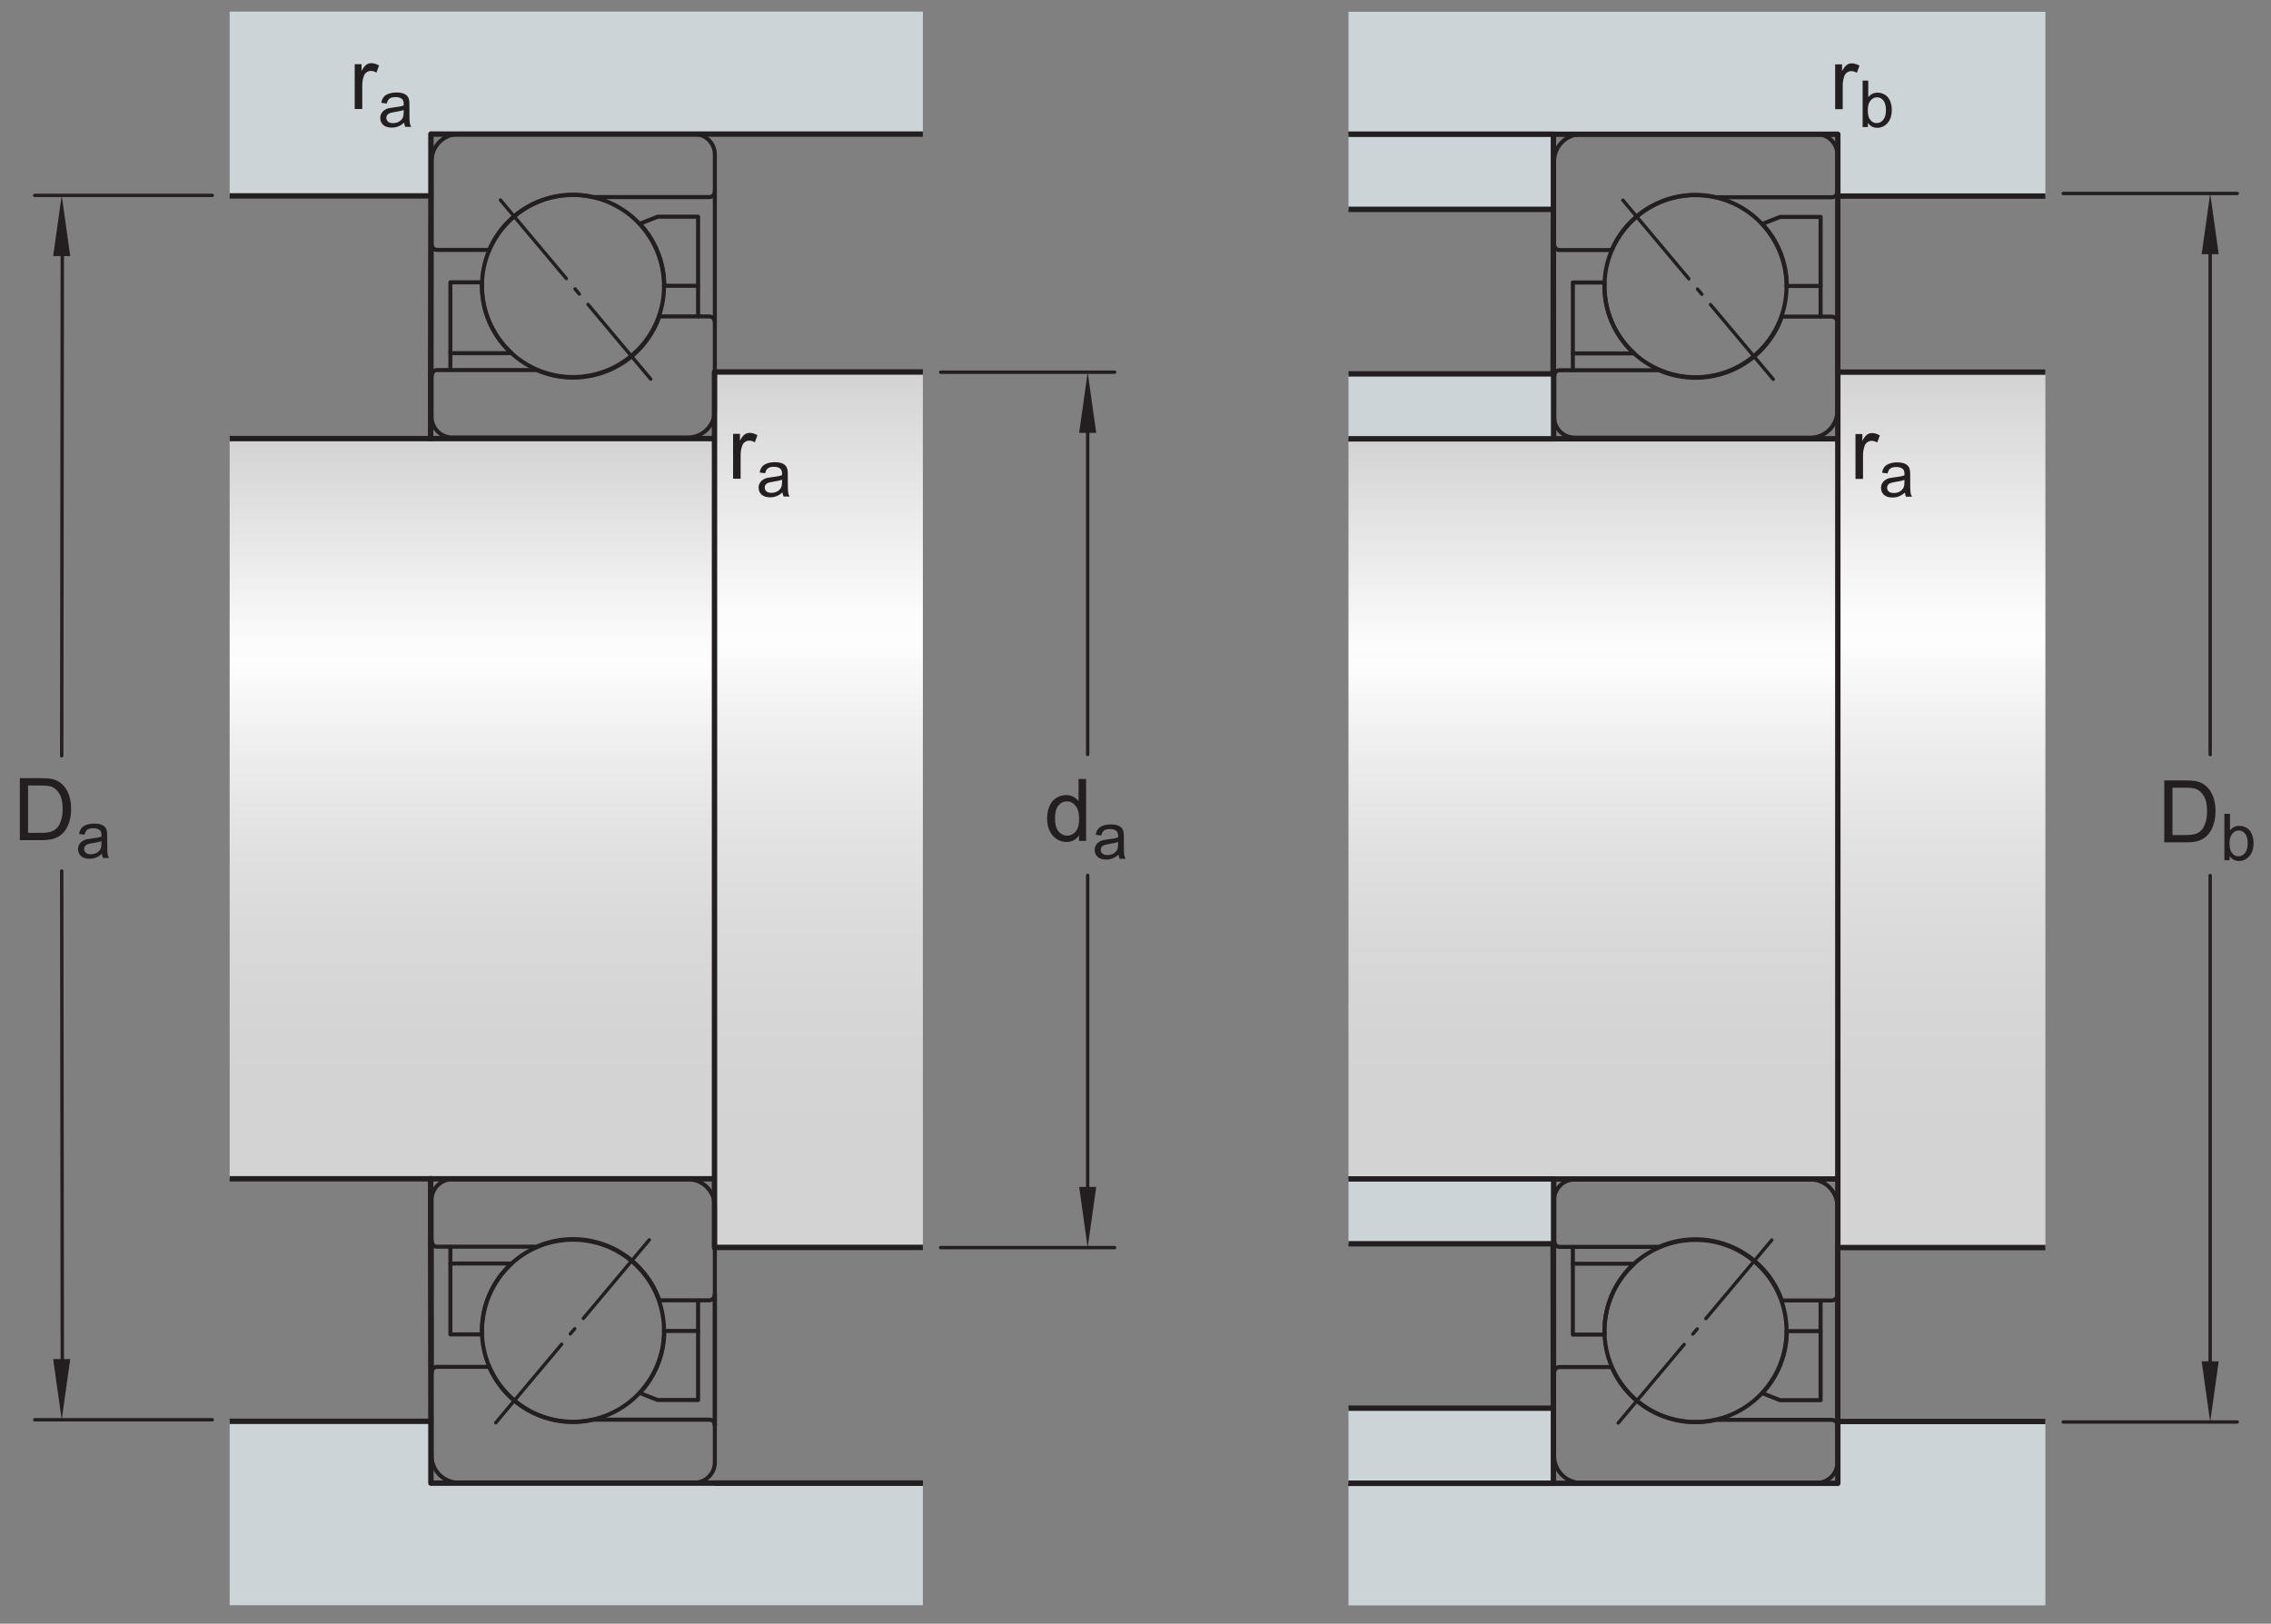 <?xml version="1.0" encoding="UTF-8"?>
<svg xmlns="http://www.w3.org/2000/svg" xmlns:xlink="http://www.w3.org/1999/xlink" width="315pt" height="225.25pt" viewBox="0 0 315 225.25" version="1.1">
<rect x="0" y="0" width="315" height="225.25" fill="#808080" stroke="none"/>
<defs>
<g>
<symbol overflow="visible" id="glyph0-0">
<path style="stroke:none;" d="M 1.5 0 L 1.5 -7.5 L 7.5 -7.5 L 7.5 0 Z M 1.688 -0.188 L 7.312 -0.188 L 7.312 -7.312 L 1.688 -7.312 Z M 1.688 -0.188 "/>
</symbol>
<symbol overflow="visible" id="glyph0-1">
<path style="stroke:none;" d="M 4.828 0 L 4.828 -0.781 C 4.43 -0.164 3.852 0.141 3.094 0.141 C 2.594 0.141 2.133 0.004 1.719 -0.266 C 1.301 -0.547 0.977 -0.93 0.75 -1.422 C 0.52 -1.91 0.406 -2.473 0.406 -3.109 C 0.406 -3.723 0.508 -4.285 0.719 -4.797 C 0.926 -5.305 1.238 -5.691 1.656 -5.953 C 2.07 -6.223 2.535 -6.359 3.047 -6.359 C 3.422 -6.359 3.754 -6.281 4.047 -6.125 C 4.336 -5.969 4.578 -5.766 4.766 -5.516 L 4.766 -8.594 L 5.812 -8.594 L 5.812 0 Z M 1.5 -3.109 C 1.5 -2.305 1.664 -1.707 2 -1.312 C 2.332 -0.926 2.727 -0.734 3.188 -0.734 C 3.645 -0.734 4.035 -0.922 4.359 -1.297 C 4.68 -1.672 4.844 -2.242 4.844 -3.016 C 4.844 -3.867 4.676 -4.492 4.344 -4.891 C 4.02 -5.285 3.617 -5.484 3.141 -5.484 C 2.672 -5.484 2.281 -5.289 1.969 -4.906 C 1.656 -4.531 1.5 -3.93 1.5 -3.109 Z M 1.5 -3.109 "/>
</symbol>
<symbol overflow="visible" id="glyph0-2">
<path style="stroke:none;" d="M 0.922 0 L 0.922 -8.594 L 3.891 -8.594 C 4.555 -8.594 5.066 -8.551 5.422 -8.469 C 5.91 -8.352 6.328 -8.148 6.672 -7.859 C 7.129 -7.473 7.469 -6.977 7.688 -6.375 C 7.914 -5.781 8.031 -5.102 8.031 -4.344 C 8.031 -3.688 7.953 -3.109 7.797 -2.609 C 7.648 -2.109 7.457 -1.691 7.219 -1.359 C 6.977 -1.023 6.711 -0.766 6.422 -0.578 C 6.141 -0.391 5.801 -0.242 5.406 -0.141 C 5.008 -0.047 4.551 0 4.031 0 Z M 2.062 -1.016 L 3.891 -1.016 C 4.461 -1.016 4.91 -1.066 5.234 -1.172 C 5.555 -1.273 5.812 -1.426 6 -1.625 C 6.27 -1.883 6.477 -2.242 6.625 -2.703 C 6.781 -3.16 6.859 -3.711 6.859 -4.359 C 6.859 -5.254 6.707 -5.941 6.406 -6.422 C 6.113 -6.91 5.758 -7.238 5.344 -7.406 C 5.031 -7.52 4.539 -7.578 3.875 -7.578 L 2.062 -7.578 Z M 2.062 -1.016 "/>
</symbol>
<symbol overflow="visible" id="glyph0-3">
<path style="stroke:none;" d="M 0.781 0 L 0.781 -6.219 L 1.734 -6.219 L 1.734 -5.281 C 1.973 -5.719 2.191 -6.004 2.391 -6.141 C 2.598 -6.285 2.828 -6.359 3.078 -6.359 C 3.43 -6.359 3.789 -6.25 4.156 -6.031 L 3.797 -5.047 C 3.535 -5.203 3.281 -5.281 3.031 -5.281 C 2.789 -5.281 2.578 -5.207 2.391 -5.062 C 2.211 -4.926 2.086 -4.734 2.016 -4.484 C 1.891 -4.109 1.828 -3.703 1.828 -3.266 L 1.828 0 Z M 0.781 0 "/>
</symbol>
<symbol overflow="visible" id="glyph1-0">
<path style="stroke:none;" d="M 1.125 0 L 1.125 -5.625 L 5.625 -5.625 L 5.625 0 Z M 1.266 -0.141 L 5.484 -0.141 L 5.484 -5.484 L 1.266 -5.484 Z M 1.266 -0.141 "/>
</symbol>
<symbol overflow="visible" id="glyph1-1">
<path style="stroke:none;" d="M 3.641 -0.578 C 3.348 -0.328 3.066 -0.148 2.797 -0.047 C 2.523 0.055 2.234 0.109 1.922 0.109 C 1.41 0.109 1.016 -0.016 0.734 -0.266 C 0.461 -0.516 0.328 -0.836 0.328 -1.234 C 0.328 -1.461 0.379 -1.672 0.484 -1.859 C 0.586 -2.047 0.723 -2.195 0.891 -2.312 C 1.055 -2.426 1.242 -2.516 1.453 -2.578 C 1.609 -2.609 1.844 -2.645 2.156 -2.688 C 2.801 -2.758 3.273 -2.852 3.578 -2.969 C 3.578 -3.07 3.578 -3.141 3.578 -3.172 C 3.578 -3.492 3.504 -3.719 3.359 -3.844 C 3.148 -4.031 2.848 -4.125 2.453 -4.125 C 2.078 -4.125 1.801 -4.055 1.625 -3.922 C 1.445 -3.797 1.316 -3.566 1.234 -3.234 L 0.469 -3.328 C 0.531 -3.66 0.641 -3.926 0.797 -4.125 C 0.961 -4.332 1.195 -4.488 1.5 -4.594 C 1.812 -4.707 2.164 -4.766 2.562 -4.766 C 2.969 -4.766 3.289 -4.719 3.531 -4.625 C 3.781 -4.531 3.961 -4.41 4.078 -4.266 C 4.203 -4.129 4.285 -3.953 4.328 -3.734 C 4.359 -3.598 4.375 -3.359 4.375 -3.016 L 4.375 -1.953 C 4.375 -1.223 4.391 -0.758 4.422 -0.562 C 4.453 -0.363 4.52 -0.176 4.625 0 L 3.797 0 C 3.711 -0.164 3.66 -0.359 3.641 -0.578 Z M 3.578 -2.344 C 3.285 -2.227 2.852 -2.129 2.281 -2.047 C 1.957 -1.992 1.727 -1.938 1.594 -1.875 C 1.457 -1.82 1.352 -1.738 1.281 -1.625 C 1.207 -1.508 1.172 -1.383 1.172 -1.25 C 1.172 -1.039 1.25 -0.863 1.406 -0.719 C 1.562 -0.582 1.797 -0.516 2.109 -0.516 C 2.41 -0.516 2.68 -0.582 2.922 -0.719 C 3.16 -0.852 3.336 -1.035 3.453 -1.266 C 3.535 -1.441 3.578 -1.703 3.578 -2.047 Z M 3.578 -2.344 "/>
</symbol>
<symbol overflow="visible" id="glyph1-2">
<path style="stroke:none;" d="M 1.328 0 L 0.594 0 L 0.594 -6.438 L 1.375 -6.438 L 1.375 -4.141 C 1.707 -4.555 2.133 -4.766 2.656 -4.766 C 2.945 -4.766 3.219 -4.707 3.469 -4.594 C 3.727 -4.477 3.941 -4.316 4.109 -4.109 C 4.273 -3.898 4.406 -3.645 4.5 -3.344 C 4.594 -3.051 4.641 -2.738 4.641 -2.406 C 4.641 -1.602 4.441 -0.984 4.047 -0.547 C 3.648 -0.109 3.176 0.109 2.625 0.109 C 2.07 0.109 1.641 -0.117 1.328 -0.578 Z M 1.312 -2.375 C 1.312 -1.812 1.391 -1.406 1.547 -1.156 C 1.797 -0.75 2.129 -0.547 2.547 -0.547 C 2.898 -0.547 3.203 -0.695 3.453 -1 C 3.703 -1.301 3.828 -1.75 3.828 -2.344 C 3.828 -2.945 3.707 -3.395 3.469 -3.688 C 3.227 -3.977 2.938 -4.125 2.594 -4.125 C 2.238 -4.125 1.938 -3.973 1.688 -3.672 C 1.438 -3.367 1.312 -2.938 1.312 -2.375 Z M 1.312 -2.375 "/>
</symbol>
</g>
<clipPath id="clip1">
  <path d="M 99.105 51.602 L 128.008 51.602 L 128.008 173.043 L 99.105 173.043 Z M 99.105 51.602 "/>
</clipPath>
<linearGradient id="linear0" gradientUnits="userSpaceOnUse" x1="0.001" y1="0" x2="1.001" y2="0" gradientTransform="matrix(0,121.443,-121.443,0,113.556,51.431)">
<stop offset="0" style="stop-color:rgb(82.828%,82.515%,82.593%);stop-opacity:1;"/>
<stop offset="0.004" style="stop-color:rgb(83.052%,82.744%,82.82%);stop-opacity:1;"/>
<stop offset="0.008" style="stop-color:rgb(83.276%,82.971%,83.047%);stop-opacity:1;"/>
<stop offset="0.012" style="stop-color:rgb(83.501%,83.202%,83.275%);stop-opacity:1;"/>
<stop offset="0.016" style="stop-color:rgb(83.725%,83.429%,83.502%);stop-opacity:1;"/>
<stop offset="0.02" style="stop-color:rgb(83.949%,83.658%,83.731%);stop-opacity:1;"/>
<stop offset="0.023" style="stop-color:rgb(84.175%,83.887%,83.958%);stop-opacity:1;"/>
<stop offset="0.027" style="stop-color:rgb(84.401%,84.116%,84.187%);stop-opacity:1;"/>
<stop offset="0.031" style="stop-color:rgb(84.624%,84.344%,84.413%);stop-opacity:1;"/>
<stop offset="0.035" style="stop-color:rgb(84.85%,84.573%,84.642%);stop-opacity:1;"/>
<stop offset="0.039" style="stop-color:rgb(85.072%,84.801%,84.869%);stop-opacity:1;"/>
<stop offset="0.043" style="stop-color:rgb(85.298%,85.031%,85.097%);stop-opacity:1;"/>
<stop offset="0.047" style="stop-color:rgb(85.522%,85.26%,85.326%);stop-opacity:1;"/>
<stop offset="0.051" style="stop-color:rgb(85.748%,85.489%,85.553%);stop-opacity:1;"/>
<stop offset="0.055" style="stop-color:rgb(85.973%,85.716%,85.78%);stop-opacity:1;"/>
<stop offset="0.059" style="stop-color:rgb(86.197%,85.945%,86.008%);stop-opacity:1;"/>
<stop offset="0.062" style="stop-color:rgb(86.421%,86.174%,86.235%);stop-opacity:1;"/>
<stop offset="0.066" style="stop-color:rgb(86.646%,86.403%,86.464%);stop-opacity:1;"/>
<stop offset="0.07" style="stop-color:rgb(86.871%,86.632%,86.691%);stop-opacity:1;"/>
<stop offset="0.074" style="stop-color:rgb(87.096%,86.861%,86.92%);stop-opacity:1;"/>
<stop offset="0.078" style="stop-color:rgb(87.32%,87.09%,87.146%);stop-opacity:1;"/>
<stop offset="0.082" style="stop-color:rgb(87.544%,87.318%,87.375%);stop-opacity:1;"/>
<stop offset="0.086" style="stop-color:rgb(87.769%,87.546%,87.602%);stop-opacity:1;"/>
<stop offset="0.09" style="stop-color:rgb(87.994%,87.775%,87.83%);stop-opacity:1;"/>
<stop offset="0.094" style="stop-color:rgb(88.219%,88.005%,88.058%);stop-opacity:1;"/>
<stop offset="0.098" style="stop-color:rgb(88.445%,88.234%,88.286%);stop-opacity:1;"/>
<stop offset="0.102" style="stop-color:rgb(88.667%,88.461%,88.513%);stop-opacity:1;"/>
<stop offset="0.105" style="stop-color:rgb(88.893%,88.69%,88.741%);stop-opacity:1;"/>
<stop offset="0.109" style="stop-color:rgb(89.117%,88.919%,88.968%);stop-opacity:1;"/>
<stop offset="0.113" style="stop-color:rgb(89.342%,89.148%,89.197%);stop-opacity:1;"/>
<stop offset="0.117" style="stop-color:rgb(89.566%,89.375%,89.423%);stop-opacity:1;"/>
<stop offset="0.121" style="stop-color:rgb(89.79%,89.606%,89.651%);stop-opacity:1;"/>
<stop offset="0.125" style="stop-color:rgb(90.016%,89.835%,89.879%);stop-opacity:1;"/>
<stop offset="0.129" style="stop-color:rgb(90.24%,90.063%,90.108%);stop-opacity:1;"/>
<stop offset="0.133" style="stop-color:rgb(90.465%,90.291%,90.334%);stop-opacity:1;"/>
<stop offset="0.137" style="stop-color:rgb(90.689%,90.52%,90.562%);stop-opacity:1;"/>
<stop offset="0.141" style="stop-color:rgb(90.913%,90.749%,90.79%);stop-opacity:1;"/>
<stop offset="0.145" style="stop-color:rgb(91.139%,90.977%,91.017%);stop-opacity:1;"/>
<stop offset="0.148" style="stop-color:rgb(91.364%,91.206%,91.246%);stop-opacity:1;"/>
<stop offset="0.152" style="stop-color:rgb(91.589%,91.435%,91.473%);stop-opacity:1;"/>
<stop offset="0.156" style="stop-color:rgb(91.812%,91.664%,91.701%);stop-opacity:1;"/>
<stop offset="0.16" style="stop-color:rgb(92.038%,91.893%,91.93%);stop-opacity:1;"/>
<stop offset="0.164" style="stop-color:rgb(92.262%,92.12%,92.155%);stop-opacity:1;"/>
<stop offset="0.168" style="stop-color:rgb(92.487%,92.349%,92.384%);stop-opacity:1;"/>
<stop offset="0.172" style="stop-color:rgb(92.712%,92.58%,92.612%);stop-opacity:1;"/>
<stop offset="0.176" style="stop-color:rgb(92.937%,92.809%,92.841%);stop-opacity:1;"/>
<stop offset="0.18" style="stop-color:rgb(93.161%,93.036%,93.066%);stop-opacity:1;"/>
<stop offset="0.184" style="stop-color:rgb(93.385%,93.265%,93.295%);stop-opacity:1;"/>
<stop offset="0.188" style="stop-color:rgb(93.61%,93.494%,93.523%);stop-opacity:1;"/>
<stop offset="0.191" style="stop-color:rgb(93.834%,93.723%,93.75%);stop-opacity:1;"/>
<stop offset="0.195" style="stop-color:rgb(94.06%,93.951%,93.979%);stop-opacity:1;"/>
<stop offset="0.199" style="stop-color:rgb(94.286%,94.18%,94.206%);stop-opacity:1;"/>
<stop offset="0.203" style="stop-color:rgb(94.508%,94.409%,94.434%);stop-opacity:1;"/>
<stop offset="0.207" style="stop-color:rgb(94.734%,94.638%,94.662%);stop-opacity:1;"/>
<stop offset="0.211" style="stop-color:rgb(94.957%,94.865%,94.888%);stop-opacity:1;"/>
<stop offset="0.215" style="stop-color:rgb(95.183%,95.094%,95.117%);stop-opacity:1;"/>
<stop offset="0.219" style="stop-color:rgb(95.407%,95.325%,95.345%);stop-opacity:1;"/>
<stop offset="0.223" style="stop-color:rgb(95.633%,95.554%,95.573%);stop-opacity:1;"/>
<stop offset="0.227" style="stop-color:rgb(95.857%,95.781%,95.799%);stop-opacity:1;"/>
<stop offset="0.23" style="stop-color:rgb(96.082%,96.01%,96.028%);stop-opacity:1;"/>
<stop offset="0.234" style="stop-color:rgb(96.306%,96.239%,96.255%);stop-opacity:1;"/>
<stop offset="0.238" style="stop-color:rgb(96.53%,96.468%,96.483%);stop-opacity:1;"/>
<stop offset="0.242" style="stop-color:rgb(96.756%,96.696%,96.712%);stop-opacity:1;"/>
<stop offset="0.246" style="stop-color:rgb(96.98%,96.925%,96.939%);stop-opacity:1;"/>
<stop offset="0.25" style="stop-color:rgb(97.205%,97.154%,97.166%);stop-opacity:1;"/>
<stop offset="0.254" style="stop-color:rgb(97.43%,97.383%,97.394%);stop-opacity:1;"/>
<stop offset="0.258" style="stop-color:rgb(97.653%,97.61%,97.621%);stop-opacity:1;"/>
<stop offset="0.262" style="stop-color:rgb(97.879%,97.839%,97.85%);stop-opacity:1;"/>
<stop offset="0.266" style="stop-color:rgb(98.103%,98.07%,98.077%);stop-opacity:1;"/>
<stop offset="0.27" style="stop-color:rgb(98.329%,98.299%,98.306%);stop-opacity:1;"/>
<stop offset="0.273" style="stop-color:rgb(98.552%,98.526%,98.532%);stop-opacity:1;"/>
<stop offset="0.277" style="stop-color:rgb(98.778%,98.755%,98.761%);stop-opacity:1;"/>
<stop offset="0.281" style="stop-color:rgb(99.002%,98.984%,98.988%);stop-opacity:1;"/>
<stop offset="0.312" style="stop-color:rgb(99.075%,99.059%,99.063%);stop-opacity:1;"/>
<stop offset="0.316" style="stop-color:rgb(98.915%,98.895%,98.9%);stop-opacity:1;"/>
<stop offset="0.32" style="stop-color:rgb(98.68%,98.656%,98.662%);stop-opacity:1;"/>
<stop offset="0.324" style="stop-color:rgb(98.451%,98.424%,98.43%);stop-opacity:1;"/>
<stop offset="0.328" style="stop-color:rgb(98.221%,98.189%,98.196%);stop-opacity:1;"/>
<stop offset="0.332" style="stop-color:rgb(97.995%,97.96%,97.969%);stop-opacity:1;"/>
<stop offset="0.336" style="stop-color:rgb(97.769%,97.728%,97.739%);stop-opacity:1;"/>
<stop offset="0.34" style="stop-color:rgb(97.548%,97.504%,97.514%);stop-opacity:1;"/>
<stop offset="0.344" style="stop-color:rgb(97.325%,97.276%,97.289%);stop-opacity:1;"/>
<stop offset="0.348" style="stop-color:rgb(97.108%,97.057%,97.069%);stop-opacity:1;"/>
<stop offset="0.352" style="stop-color:rgb(96.892%,96.835%,96.849%);stop-opacity:1;"/>
<stop offset="0.355" style="stop-color:rgb(96.678%,96.617%,96.632%);stop-opacity:1;"/>
<stop offset="0.359" style="stop-color:rgb(96.463%,96.399%,96.416%);stop-opacity:1;"/>
<stop offset="0.363" style="stop-color:rgb(96.254%,96.185%,96.204%);stop-opacity:1;"/>
<stop offset="0.367" style="stop-color:rgb(96.043%,95.972%,95.99%);stop-opacity:1;"/>
<stop offset="0.371" style="stop-color:rgb(95.839%,95.763%,95.781%);stop-opacity:1;"/>
<stop offset="0.375" style="stop-color:rgb(95.633%,95.554%,95.573%);stop-opacity:1;"/>
<stop offset="0.379" style="stop-color:rgb(95.432%,95.348%,95.369%);stop-opacity:1;"/>
<stop offset="0.383" style="stop-color:rgb(95.229%,95.142%,95.163%);stop-opacity:1;"/>
<stop offset="0.387" style="stop-color:rgb(95.032%,94.94%,94.963%);stop-opacity:1;"/>
<stop offset="0.391" style="stop-color:rgb(94.832%,94.739%,94.762%);stop-opacity:1;"/>
<stop offset="0.395" style="stop-color:rgb(94.64%,94.542%,94.566%);stop-opacity:1;"/>
<stop offset="0.398" style="stop-color:rgb(94.444%,94.344%,94.368%);stop-opacity:1;"/>
<stop offset="0.402" style="stop-color:rgb(94.255%,94.15%,94.176%);stop-opacity:1;"/>
<stop offset="0.406" style="stop-color:rgb(94.064%,93.956%,93.982%);stop-opacity:1;"/>
<stop offset="0.41" style="stop-color:rgb(93.877%,93.765%,93.793%);stop-opacity:1;"/>
<stop offset="0.414" style="stop-color:rgb(93.69%,93.575%,93.604%);stop-opacity:1;"/>
<stop offset="0.418" style="stop-color:rgb(93.507%,93.388%,93.417%);stop-opacity:1;"/>
<stop offset="0.422" style="stop-color:rgb(93.324%,93.202%,93.233%);stop-opacity:1;"/>
<stop offset="0.426" style="stop-color:rgb(93.144%,93.021%,93.051%);stop-opacity:1;"/>
<stop offset="0.43" style="stop-color:rgb(92.966%,92.838%,92.87%);stop-opacity:1;"/>
<stop offset="0.434" style="stop-color:rgb(92.79%,92.659%,92.693%);stop-opacity:1;"/>
<stop offset="0.438" style="stop-color:rgb(92.616%,92.482%,92.514%);stop-opacity:1;"/>
<stop offset="0.441" style="stop-color:rgb(92.444%,92.307%,92.342%);stop-opacity:1;"/>
<stop offset="0.445" style="stop-color:rgb(92.271%,92.131%,92.166%);stop-opacity:1;"/>
<stop offset="0.453" style="stop-color:rgb(92.105%,91.962%,91.997%);stop-opacity:1;"/>
<stop offset="0.461" style="stop-color:rgb(91.772%,91.623%,91.66%);stop-opacity:1;"/>
<stop offset="0.469" style="stop-color:rgb(91.447%,91.292%,91.33%);stop-opacity:1;"/>
<stop offset="0.477" style="stop-color:rgb(91.13%,90.968%,91.008%);stop-opacity:1;"/>
<stop offset="0.484" style="stop-color:rgb(90.817%,90.651%,90.692%);stop-opacity:1;"/>
<stop offset="0.492" style="stop-color:rgb(90.514%,90.341%,90.384%);stop-opacity:1;"/>
<stop offset="0.5" style="stop-color:rgb(90.218%,90.039%,90.083%);stop-opacity:1;"/>
<stop offset="0.508" style="stop-color:rgb(89.928%,89.745%,89.79%);stop-opacity:1;"/>
<stop offset="0.516" style="stop-color:rgb(89.645%,89.456%,89.503%);stop-opacity:1;"/>
<stop offset="0.523" style="stop-color:rgb(89.368%,89.175%,89.223%);stop-opacity:1;"/>
<stop offset="0.531" style="stop-color:rgb(89.098%,88.899%,88.95%);stop-opacity:1;"/>
<stop offset="0.539" style="stop-color:rgb(88.837%,88.634%,88.684%);stop-opacity:1;"/>
<stop offset="0.547" style="stop-color:rgb(88.58%,88.371%,88.423%);stop-opacity:1;"/>
<stop offset="0.555" style="stop-color:rgb(88.332%,88.118%,88.171%);stop-opacity:1;"/>
<stop offset="0.562" style="stop-color:rgb(88.087%,87.871%,87.924%);stop-opacity:1;"/>
<stop offset="0.57" style="stop-color:rgb(87.852%,87.631%,87.686%);stop-opacity:1;"/>
<stop offset="0.578" style="stop-color:rgb(87.622%,87.396%,87.453%);stop-opacity:1;"/>
<stop offset="0.586" style="stop-color:rgb(87.399%,87.169%,87.227%);stop-opacity:1;"/>
<stop offset="0.594" style="stop-color:rgb(87.181%,86.949%,87.006%);stop-opacity:1;"/>
<stop offset="0.602" style="stop-color:rgb(86.969%,86.732%,86.792%);stop-opacity:1;"/>
<stop offset="0.609" style="stop-color:rgb(86.766%,86.525%,86.584%);stop-opacity:1;"/>
<stop offset="0.617" style="stop-color:rgb(86.568%,86.322%,86.383%);stop-opacity:1;"/>
<stop offset="0.625" style="stop-color:rgb(86.375%,86.127%,86.188%);stop-opacity:1;"/>
<stop offset="0.633" style="stop-color:rgb(86.188%,85.936%,85.999%);stop-opacity:1;"/>
<stop offset="0.641" style="stop-color:rgb(86.008%,85.753%,85.815%);stop-opacity:1;"/>
<stop offset="0.648" style="stop-color:rgb(85.832%,85.574%,85.638%);stop-opacity:1;"/>
<stop offset="0.656" style="stop-color:rgb(85.663%,85.402%,85.466%);stop-opacity:1;"/>
<stop offset="0.672" style="stop-color:rgb(85.423%,85.158%,85.223%);stop-opacity:1;"/>
<stop offset="0.688" style="stop-color:rgb(85.12%,84.848%,84.915%);stop-opacity:1;"/>
<stop offset="0.703" style="stop-color:rgb(84.836%,84.56%,84.628%);stop-opacity:1;"/>
<stop offset="0.719" style="stop-color:rgb(84.575%,84.294%,84.364%);stop-opacity:1;"/>
<stop offset="0.734" style="stop-color:rgb(84.334%,84.05%,84.12%);stop-opacity:1;"/>
<stop offset="0.75" style="stop-color:rgb(84.114%,83.826%,83.897%);stop-opacity:1;"/>
<stop offset="0.766" style="stop-color:rgb(83.914%,83.621%,83.694%);stop-opacity:1;"/>
<stop offset="0.781" style="stop-color:rgb(83.733%,83.437%,83.51%);stop-opacity:1;"/>
<stop offset="0.812" style="stop-color:rgb(83.499%,83.2%,83.275%);stop-opacity:1;"/>
<stop offset="0.844" style="stop-color:rgb(83.241%,82.936%,83.012%);stop-opacity:1;"/>
<stop offset="0.875" style="stop-color:rgb(83.046%,82.738%,82.814%);stop-opacity:1;"/>
<stop offset="1" style="stop-color:rgb(82.855%,82.542%,82.62%);stop-opacity:1;"/>
</linearGradient>
<clipPath id="clip2">
  <path d="M 31.855 60.844 L 98.953 60.844 L 98.953 163.406 L 31.855 163.406 Z M 31.855 60.844 "/>
</clipPath>
<linearGradient id="linear1" gradientUnits="userSpaceOnUse" x1="0.002" y1="0" x2="0.999" y2="0" gradientTransform="matrix(0,102.924,-102.924,0,65.405,60.616)">
<stop offset="0" style="stop-color:rgb(82.872%,82.561%,82.637%);stop-opacity:1;"/>
<stop offset="0.004" style="stop-color:rgb(83.096%,82.79%,82.866%);stop-opacity:1;"/>
<stop offset="0.008" style="stop-color:rgb(83.321%,83.017%,83.093%);stop-opacity:1;"/>
<stop offset="0.012" style="stop-color:rgb(83.545%,83.246%,83.319%);stop-opacity:1;"/>
<stop offset="0.016" style="stop-color:rgb(83.768%,83.473%,83.546%);stop-opacity:1;"/>
<stop offset="0.02" style="stop-color:rgb(83.992%,83.701%,83.774%);stop-opacity:1;"/>
<stop offset="0.023" style="stop-color:rgb(84.216%,83.928%,84%);stop-opacity:1;"/>
<stop offset="0.027" style="stop-color:rgb(84.439%,84.157%,84.227%);stop-opacity:1;"/>
<stop offset="0.031" style="stop-color:rgb(84.663%,84.384%,84.454%);stop-opacity:1;"/>
<stop offset="0.035" style="stop-color:rgb(84.888%,84.612%,84.68%);stop-opacity:1;"/>
<stop offset="0.039" style="stop-color:rgb(85.11%,84.84%,84.908%);stop-opacity:1;"/>
<stop offset="0.043" style="stop-color:rgb(85.335%,85.068%,85.135%);stop-opacity:1;"/>
<stop offset="0.047" style="stop-color:rgb(85.559%,85.295%,85.361%);stop-opacity:1;"/>
<stop offset="0.051" style="stop-color:rgb(85.782%,85.524%,85.588%);stop-opacity:1;"/>
<stop offset="0.055" style="stop-color:rgb(86.006%,85.751%,85.815%);stop-opacity:1;"/>
<stop offset="0.059" style="stop-color:rgb(86.23%,85.979%,86.041%);stop-opacity:1;"/>
<stop offset="0.062" style="stop-color:rgb(86.453%,86.208%,86.269%);stop-opacity:1;"/>
<stop offset="0.066" style="stop-color:rgb(86.679%,86.436%,86.496%);stop-opacity:1;"/>
<stop offset="0.07" style="stop-color:rgb(86.902%,86.664%,86.723%);stop-opacity:1;"/>
<stop offset="0.074" style="stop-color:rgb(87.126%,86.893%,86.951%);stop-opacity:1;"/>
<stop offset="0.078" style="stop-color:rgb(87.35%,87.12%,87.177%);stop-opacity:1;"/>
<stop offset="0.082" style="stop-color:rgb(87.573%,87.347%,87.404%);stop-opacity:1;"/>
<stop offset="0.086" style="stop-color:rgb(87.798%,87.576%,87.631%);stop-opacity:1;"/>
<stop offset="0.09" style="stop-color:rgb(88.022%,87.804%,87.857%);stop-opacity:1;"/>
<stop offset="0.094" style="stop-color:rgb(88.245%,88.031%,88.084%);stop-opacity:1;"/>
<stop offset="0.098" style="stop-color:rgb(88.469%,88.26%,88.312%);stop-opacity:1;"/>
<stop offset="0.102" style="stop-color:rgb(88.693%,88.487%,88.538%);stop-opacity:1;"/>
<stop offset="0.105" style="stop-color:rgb(88.916%,88.715%,88.765%);stop-opacity:1;"/>
<stop offset="0.109" style="stop-color:rgb(89.14%,88.943%,88.992%);stop-opacity:1;"/>
<stop offset="0.113" style="stop-color:rgb(89.365%,89.171%,89.218%);stop-opacity:1;"/>
<stop offset="0.117" style="stop-color:rgb(89.587%,89.398%,89.445%);stop-opacity:1;"/>
<stop offset="0.121" style="stop-color:rgb(89.812%,89.627%,89.673%);stop-opacity:1;"/>
<stop offset="0.125" style="stop-color:rgb(90.036%,89.854%,89.899%);stop-opacity:1;"/>
<stop offset="0.129" style="stop-color:rgb(90.26%,90.083%,90.128%);stop-opacity:1;"/>
<stop offset="0.133" style="stop-color:rgb(90.485%,90.311%,90.355%);stop-opacity:1;"/>
<stop offset="0.137" style="stop-color:rgb(90.709%,90.54%,90.581%);stop-opacity:1;"/>
<stop offset="0.141" style="stop-color:rgb(90.932%,90.767%,90.808%);stop-opacity:1;"/>
<stop offset="0.145" style="stop-color:rgb(91.156%,90.994%,91.035%);stop-opacity:1;"/>
<stop offset="0.148" style="stop-color:rgb(91.38%,91.223%,91.261%);stop-opacity:1;"/>
<stop offset="0.152" style="stop-color:rgb(91.603%,91.451%,91.489%);stop-opacity:1;"/>
<stop offset="0.156" style="stop-color:rgb(91.827%,91.678%,91.716%);stop-opacity:1;"/>
<stop offset="0.16" style="stop-color:rgb(92.052%,91.907%,91.942%);stop-opacity:1;"/>
<stop offset="0.164" style="stop-color:rgb(92.274%,92.134%,92.169%);stop-opacity:1;"/>
<stop offset="0.168" style="stop-color:rgb(92.499%,92.361%,92.397%);stop-opacity:1;"/>
<stop offset="0.172" style="stop-color:rgb(92.722%,92.59%,92.622%);stop-opacity:1;"/>
<stop offset="0.176" style="stop-color:rgb(92.946%,92.818%,92.85%);stop-opacity:1;"/>
<stop offset="0.18" style="stop-color:rgb(93.17%,93.045%,93.077%);stop-opacity:1;"/>
<stop offset="0.184" style="stop-color:rgb(93.394%,93.275%,93.304%);stop-opacity:1;"/>
<stop offset="0.188" style="stop-color:rgb(93.619%,93.503%,93.532%);stop-opacity:1;"/>
<stop offset="0.191" style="stop-color:rgb(93.843%,93.73%,93.758%);stop-opacity:1;"/>
<stop offset="0.195" style="stop-color:rgb(94.066%,93.959%,93.985%);stop-opacity:1;"/>
<stop offset="0.199" style="stop-color:rgb(94.29%,94.186%,94.212%);stop-opacity:1;"/>
<stop offset="0.203" style="stop-color:rgb(94.514%,94.414%,94.438%);stop-opacity:1;"/>
<stop offset="0.207" style="stop-color:rgb(94.737%,94.643%,94.666%);stop-opacity:1;"/>
<stop offset="0.211" style="stop-color:rgb(94.962%,94.87%,94.893%);stop-opacity:1;"/>
<stop offset="0.215" style="stop-color:rgb(95.186%,95.097%,95.119%);stop-opacity:1;"/>
<stop offset="0.219" style="stop-color:rgb(95.409%,95.326%,95.346%);stop-opacity:1;"/>
<stop offset="0.223" style="stop-color:rgb(95.633%,95.554%,95.573%);stop-opacity:1;"/>
<stop offset="0.227" style="stop-color:rgb(95.857%,95.781%,95.799%);stop-opacity:1;"/>
<stop offset="0.23" style="stop-color:rgb(96.08%,96.01%,96.027%);stop-opacity:1;"/>
<stop offset="0.234" style="stop-color:rgb(96.304%,96.237%,96.254%);stop-opacity:1;"/>
<stop offset="0.238" style="stop-color:rgb(96.529%,96.465%,96.48%);stop-opacity:1;"/>
<stop offset="0.242" style="stop-color:rgb(96.751%,96.692%,96.707%);stop-opacity:1;"/>
<stop offset="0.246" style="stop-color:rgb(96.977%,96.922%,96.936%);stop-opacity:1;"/>
<stop offset="0.25" style="stop-color:rgb(97.2%,97.15%,97.162%);stop-opacity:1;"/>
<stop offset="0.254" style="stop-color:rgb(97.424%,97.377%,97.389%);stop-opacity:1;"/>
<stop offset="0.258" style="stop-color:rgb(97.649%,97.606%,97.617%);stop-opacity:1;"/>
<stop offset="0.262" style="stop-color:rgb(97.871%,97.833%,97.842%);stop-opacity:1;"/>
<stop offset="0.266" style="stop-color:rgb(98.096%,98.061%,98.07%);stop-opacity:1;"/>
<stop offset="0.27" style="stop-color:rgb(98.32%,98.289%,98.297%);stop-opacity:1;"/>
<stop offset="0.273" style="stop-color:rgb(98.543%,98.517%,98.523%);stop-opacity:1;"/>
<stop offset="0.277" style="stop-color:rgb(98.767%,98.744%,98.75%);stop-opacity:1;"/>
<stop offset="0.281" style="stop-color:rgb(98.991%,98.973%,98.978%);stop-opacity:1;"/>
<stop offset="0.312" style="stop-color:rgb(99.078%,99.062%,99.066%);stop-opacity:1;"/>
<stop offset="0.316" style="stop-color:rgb(98.933%,98.914%,98.918%);stop-opacity:1;"/>
<stop offset="0.32" style="stop-color:rgb(98.7%,98.677%,98.682%);stop-opacity:1;"/>
<stop offset="0.324" style="stop-color:rgb(98.471%,98.444%,98.45%);stop-opacity:1;"/>
<stop offset="0.328" style="stop-color:rgb(98.242%,98.21%,98.218%);stop-opacity:1;"/>
<stop offset="0.332" style="stop-color:rgb(98.016%,97.981%,97.99%);stop-opacity:1;"/>
<stop offset="0.336" style="stop-color:rgb(97.792%,97.751%,97.762%);stop-opacity:1;"/>
<stop offset="0.34" style="stop-color:rgb(97.571%,97.527%,97.537%);stop-opacity:1;"/>
<stop offset="0.344" style="stop-color:rgb(97.35%,97.301%,97.313%);stop-opacity:1;"/>
<stop offset="0.348" style="stop-color:rgb(97.133%,97.079%,97.093%);stop-opacity:1;"/>
<stop offset="0.352" style="stop-color:rgb(96.915%,96.858%,96.873%);stop-opacity:1;"/>
<stop offset="0.355" style="stop-color:rgb(96.701%,96.642%,96.657%);stop-opacity:1;"/>
<stop offset="0.359" style="stop-color:rgb(96.489%,96.425%,96.44%);stop-opacity:1;"/>
<stop offset="0.363" style="stop-color:rgb(96.28%,96.211%,96.228%);stop-opacity:1;"/>
<stop offset="0.367" style="stop-color:rgb(96.069%,95.998%,96.016%);stop-opacity:1;"/>
<stop offset="0.371" style="stop-color:rgb(95.865%,95.789%,95.808%);stop-opacity:1;"/>
<stop offset="0.375" style="stop-color:rgb(95.659%,95.58%,95.599%);stop-opacity:1;"/>
<stop offset="0.379" style="stop-color:rgb(95.457%,95.375%,95.395%);stop-opacity:1;"/>
<stop offset="0.383" style="stop-color:rgb(95.256%,95.171%,95.192%);stop-opacity:1;"/>
<stop offset="0.387" style="stop-color:rgb(95.059%,94.969%,94.992%);stop-opacity:1;"/>
<stop offset="0.391" style="stop-color:rgb(94.861%,94.768%,94.791%);stop-opacity:1;"/>
<stop offset="0.395" style="stop-color:rgb(94.669%,94.571%,94.595%);stop-opacity:1;"/>
<stop offset="0.398" style="stop-color:rgb(94.473%,94.373%,94.397%);stop-opacity:1;"/>
<stop offset="0.402" style="stop-color:rgb(94.284%,94.179%,94.205%);stop-opacity:1;"/>
<stop offset="0.406" style="stop-color:rgb(94.093%,93.985%,94.012%);stop-opacity:1;"/>
<stop offset="0.41" style="stop-color:rgb(93.907%,93.796%,93.823%);stop-opacity:1;"/>
<stop offset="0.414" style="stop-color:rgb(93.719%,93.607%,93.634%);stop-opacity:1;"/>
<stop offset="0.418" style="stop-color:rgb(93.538%,93.42%,93.449%);stop-opacity:1;"/>
<stop offset="0.422" style="stop-color:rgb(93.355%,93.234%,93.265%);stop-opacity:1;"/>
<stop offset="0.426" style="stop-color:rgb(93.176%,93.053%,93.083%);stop-opacity:1;"/>
<stop offset="0.43" style="stop-color:rgb(92.998%,92.87%,92.902%);stop-opacity:1;"/>
<stop offset="0.434" style="stop-color:rgb(92.822%,92.691%,92.725%);stop-opacity:1;"/>
<stop offset="0.438" style="stop-color:rgb(92.647%,92.514%,92.546%);stop-opacity:1;"/>
<stop offset="0.441" style="stop-color:rgb(92.476%,92.339%,92.374%);stop-opacity:1;"/>
<stop offset="0.445" style="stop-color:rgb(92.305%,92.165%,92.2%);stop-opacity:1;"/>
<stop offset="0.453" style="stop-color:rgb(92.137%,91.995%,92.03%);stop-opacity:1;"/>
<stop offset="0.461" style="stop-color:rgb(91.806%,91.656%,91.695%);stop-opacity:1;"/>
<stop offset="0.469" style="stop-color:rgb(91.481%,91.325%,91.365%);stop-opacity:1;"/>
<stop offset="0.477" style="stop-color:rgb(91.164%,91.003%,91.043%);stop-opacity:1;"/>
<stop offset="0.484" style="stop-color:rgb(90.852%,90.686%,90.727%);stop-opacity:1;"/>
<stop offset="0.492" style="stop-color:rgb(90.549%,90.376%,90.419%);stop-opacity:1;"/>
<stop offset="0.5" style="stop-color:rgb(90.253%,90.076%,90.12%);stop-opacity:1;"/>
<stop offset="0.508" style="stop-color:rgb(89.963%,89.781%,89.825%);stop-opacity:1;"/>
<stop offset="0.516" style="stop-color:rgb(89.68%,89.493%,89.539%);stop-opacity:1;"/>
<stop offset="0.523" style="stop-color:rgb(89.404%,89.211%,89.259%);stop-opacity:1;"/>
<stop offset="0.531" style="stop-color:rgb(89.134%,88.936%,88.985%);stop-opacity:1;"/>
<stop offset="0.539" style="stop-color:rgb(88.872%,88.669%,88.719%);stop-opacity:1;"/>
<stop offset="0.547" style="stop-color:rgb(88.615%,88.408%,88.46%);stop-opacity:1;"/>
<stop offset="0.555" style="stop-color:rgb(88.367%,88.155%,88.208%);stop-opacity:1;"/>
<stop offset="0.562" style="stop-color:rgb(88.123%,87.907%,87.961%);stop-opacity:1;"/>
<stop offset="0.57" style="stop-color:rgb(87.888%,87.666%,87.721%);stop-opacity:1;"/>
<stop offset="0.578" style="stop-color:rgb(87.657%,87.433%,87.488%);stop-opacity:1;"/>
<stop offset="0.586" style="stop-color:rgb(87.433%,87.204%,87.262%);stop-opacity:1;"/>
<stop offset="0.594" style="stop-color:rgb(87.216%,86.983%,87.041%);stop-opacity:1;"/>
<stop offset="0.602" style="stop-color:rgb(87.004%,86.768%,86.826%);stop-opacity:1;"/>
<stop offset="0.609" style="stop-color:rgb(86.8%,86.56%,86.62%);stop-opacity:1;"/>
<stop offset="0.617" style="stop-color:rgb(86.601%,86.357%,86.418%);stop-opacity:1;"/>
<stop offset="0.625" style="stop-color:rgb(86.407%,86.16%,86.221%);stop-opacity:1;"/>
<stop offset="0.633" style="stop-color:rgb(86.221%,85.97%,86.032%);stop-opacity:1;"/>
<stop offset="0.641" style="stop-color:rgb(86.04%,85.786%,85.849%);stop-opacity:1;"/>
<stop offset="0.648" style="stop-color:rgb(85.866%,85.608%,85.672%);stop-opacity:1;"/>
<stop offset="0.656" style="stop-color:rgb(85.695%,85.435%,85.5%);stop-opacity:1;"/>
<stop offset="0.672" style="stop-color:rgb(85.454%,85.188%,85.254%);stop-opacity:1;"/>
<stop offset="0.688" style="stop-color:rgb(85.149%,84.877%,84.944%);stop-opacity:1;"/>
<stop offset="0.703" style="stop-color:rgb(84.865%,84.59%,84.657%);stop-opacity:1;"/>
<stop offset="0.719" style="stop-color:rgb(84.601%,84.322%,84.39%);stop-opacity:1;"/>
<stop offset="0.734" style="stop-color:rgb(84.361%,84.076%,84.146%);stop-opacity:1;"/>
<stop offset="0.75" style="stop-color:rgb(84.14%,83.852%,83.923%);stop-opacity:1;"/>
<stop offset="0.766" style="stop-color:rgb(83.937%,83.644%,83.717%);stop-opacity:1;"/>
<stop offset="0.781" style="stop-color:rgb(83.752%,83.456%,83.53%);stop-opacity:1;"/>
<stop offset="0.812" style="stop-color:rgb(83.517%,83.218%,83.293%);stop-opacity:1;"/>
<stop offset="0.844" style="stop-color:rgb(83.257%,82.951%,83.028%);stop-opacity:1;"/>
<stop offset="0.875" style="stop-color:rgb(83.058%,82.748%,82.826%);stop-opacity:1;"/>
<stop offset="1" style="stop-color:rgb(82.858%,82.547%,82.625%);stop-opacity:1;"/>
</linearGradient>
<clipPath id="clip3">
  <path d="M 254.805 51.625 L 283.707 51.625 L 283.707 173.066 L 254.805 173.066 Z M 254.805 51.625 "/>
</clipPath>
<linearGradient id="linear2" gradientUnits="userSpaceOnUse" x1="0.001" y1="0" x2="1.001" y2="0" gradientTransform="matrix(0,121.443,-121.443,0,269.254,51.456)">
<stop offset="0" style="stop-color:rgb(82.828%,82.515%,82.593%);stop-opacity:1;"/>
<stop offset="0.004" style="stop-color:rgb(83.052%,82.744%,82.82%);stop-opacity:1;"/>
<stop offset="0.008" style="stop-color:rgb(83.276%,82.971%,83.047%);stop-opacity:1;"/>
<stop offset="0.012" style="stop-color:rgb(83.501%,83.202%,83.275%);stop-opacity:1;"/>
<stop offset="0.016" style="stop-color:rgb(83.725%,83.429%,83.502%);stop-opacity:1;"/>
<stop offset="0.02" style="stop-color:rgb(83.949%,83.658%,83.731%);stop-opacity:1;"/>
<stop offset="0.023" style="stop-color:rgb(84.175%,83.887%,83.958%);stop-opacity:1;"/>
<stop offset="0.027" style="stop-color:rgb(84.401%,84.116%,84.187%);stop-opacity:1;"/>
<stop offset="0.031" style="stop-color:rgb(84.624%,84.344%,84.413%);stop-opacity:1;"/>
<stop offset="0.035" style="stop-color:rgb(84.85%,84.573%,84.642%);stop-opacity:1;"/>
<stop offset="0.039" style="stop-color:rgb(85.072%,84.801%,84.869%);stop-opacity:1;"/>
<stop offset="0.043" style="stop-color:rgb(85.298%,85.031%,85.097%);stop-opacity:1;"/>
<stop offset="0.047" style="stop-color:rgb(85.522%,85.26%,85.326%);stop-opacity:1;"/>
<stop offset="0.051" style="stop-color:rgb(85.748%,85.489%,85.553%);stop-opacity:1;"/>
<stop offset="0.055" style="stop-color:rgb(85.973%,85.716%,85.78%);stop-opacity:1;"/>
<stop offset="0.059" style="stop-color:rgb(86.197%,85.945%,86.008%);stop-opacity:1;"/>
<stop offset="0.062" style="stop-color:rgb(86.421%,86.174%,86.235%);stop-opacity:1;"/>
<stop offset="0.066" style="stop-color:rgb(86.646%,86.403%,86.464%);stop-opacity:1;"/>
<stop offset="0.07" style="stop-color:rgb(86.871%,86.632%,86.691%);stop-opacity:1;"/>
<stop offset="0.074" style="stop-color:rgb(87.096%,86.861%,86.92%);stop-opacity:1;"/>
<stop offset="0.078" style="stop-color:rgb(87.32%,87.09%,87.146%);stop-opacity:1;"/>
<stop offset="0.082" style="stop-color:rgb(87.544%,87.318%,87.375%);stop-opacity:1;"/>
<stop offset="0.086" style="stop-color:rgb(87.769%,87.546%,87.602%);stop-opacity:1;"/>
<stop offset="0.09" style="stop-color:rgb(87.994%,87.775%,87.83%);stop-opacity:1;"/>
<stop offset="0.094" style="stop-color:rgb(88.219%,88.005%,88.058%);stop-opacity:1;"/>
<stop offset="0.098" style="stop-color:rgb(88.445%,88.234%,88.286%);stop-opacity:1;"/>
<stop offset="0.102" style="stop-color:rgb(88.667%,88.461%,88.513%);stop-opacity:1;"/>
<stop offset="0.105" style="stop-color:rgb(88.893%,88.69%,88.741%);stop-opacity:1;"/>
<stop offset="0.109" style="stop-color:rgb(89.117%,88.919%,88.968%);stop-opacity:1;"/>
<stop offset="0.113" style="stop-color:rgb(89.342%,89.148%,89.197%);stop-opacity:1;"/>
<stop offset="0.117" style="stop-color:rgb(89.566%,89.375%,89.423%);stop-opacity:1;"/>
<stop offset="0.121" style="stop-color:rgb(89.79%,89.606%,89.651%);stop-opacity:1;"/>
<stop offset="0.125" style="stop-color:rgb(90.016%,89.835%,89.879%);stop-opacity:1;"/>
<stop offset="0.129" style="stop-color:rgb(90.24%,90.063%,90.108%);stop-opacity:1;"/>
<stop offset="0.133" style="stop-color:rgb(90.465%,90.291%,90.334%);stop-opacity:1;"/>
<stop offset="0.137" style="stop-color:rgb(90.689%,90.52%,90.562%);stop-opacity:1;"/>
<stop offset="0.141" style="stop-color:rgb(90.913%,90.749%,90.79%);stop-opacity:1;"/>
<stop offset="0.145" style="stop-color:rgb(91.139%,90.977%,91.017%);stop-opacity:1;"/>
<stop offset="0.148" style="stop-color:rgb(91.364%,91.206%,91.246%);stop-opacity:1;"/>
<stop offset="0.152" style="stop-color:rgb(91.589%,91.435%,91.473%);stop-opacity:1;"/>
<stop offset="0.156" style="stop-color:rgb(91.812%,91.664%,91.701%);stop-opacity:1;"/>
<stop offset="0.16" style="stop-color:rgb(92.038%,91.893%,91.93%);stop-opacity:1;"/>
<stop offset="0.164" style="stop-color:rgb(92.262%,92.12%,92.155%);stop-opacity:1;"/>
<stop offset="0.168" style="stop-color:rgb(92.487%,92.349%,92.384%);stop-opacity:1;"/>
<stop offset="0.172" style="stop-color:rgb(92.712%,92.58%,92.612%);stop-opacity:1;"/>
<stop offset="0.176" style="stop-color:rgb(92.937%,92.809%,92.841%);stop-opacity:1;"/>
<stop offset="0.18" style="stop-color:rgb(93.161%,93.036%,93.066%);stop-opacity:1;"/>
<stop offset="0.184" style="stop-color:rgb(93.385%,93.265%,93.295%);stop-opacity:1;"/>
<stop offset="0.188" style="stop-color:rgb(93.61%,93.494%,93.523%);stop-opacity:1;"/>
<stop offset="0.191" style="stop-color:rgb(93.834%,93.723%,93.75%);stop-opacity:1;"/>
<stop offset="0.195" style="stop-color:rgb(94.06%,93.951%,93.979%);stop-opacity:1;"/>
<stop offset="0.199" style="stop-color:rgb(94.286%,94.18%,94.206%);stop-opacity:1;"/>
<stop offset="0.203" style="stop-color:rgb(94.508%,94.409%,94.434%);stop-opacity:1;"/>
<stop offset="0.207" style="stop-color:rgb(94.734%,94.638%,94.662%);stop-opacity:1;"/>
<stop offset="0.211" style="stop-color:rgb(94.957%,94.865%,94.888%);stop-opacity:1;"/>
<stop offset="0.215" style="stop-color:rgb(95.183%,95.094%,95.117%);stop-opacity:1;"/>
<stop offset="0.219" style="stop-color:rgb(95.407%,95.325%,95.345%);stop-opacity:1;"/>
<stop offset="0.223" style="stop-color:rgb(95.633%,95.554%,95.573%);stop-opacity:1;"/>
<stop offset="0.227" style="stop-color:rgb(95.857%,95.781%,95.799%);stop-opacity:1;"/>
<stop offset="0.23" style="stop-color:rgb(96.082%,96.01%,96.028%);stop-opacity:1;"/>
<stop offset="0.234" style="stop-color:rgb(96.306%,96.239%,96.255%);stop-opacity:1;"/>
<stop offset="0.238" style="stop-color:rgb(96.53%,96.468%,96.483%);stop-opacity:1;"/>
<stop offset="0.242" style="stop-color:rgb(96.756%,96.696%,96.712%);stop-opacity:1;"/>
<stop offset="0.246" style="stop-color:rgb(96.98%,96.925%,96.939%);stop-opacity:1;"/>
<stop offset="0.25" style="stop-color:rgb(97.205%,97.154%,97.166%);stop-opacity:1;"/>
<stop offset="0.254" style="stop-color:rgb(97.43%,97.383%,97.394%);stop-opacity:1;"/>
<stop offset="0.258" style="stop-color:rgb(97.653%,97.61%,97.621%);stop-opacity:1;"/>
<stop offset="0.262" style="stop-color:rgb(97.879%,97.839%,97.85%);stop-opacity:1;"/>
<stop offset="0.266" style="stop-color:rgb(98.103%,98.07%,98.077%);stop-opacity:1;"/>
<stop offset="0.27" style="stop-color:rgb(98.329%,98.299%,98.306%);stop-opacity:1;"/>
<stop offset="0.273" style="stop-color:rgb(98.552%,98.526%,98.532%);stop-opacity:1;"/>
<stop offset="0.277" style="stop-color:rgb(98.778%,98.755%,98.761%);stop-opacity:1;"/>
<stop offset="0.281" style="stop-color:rgb(99.002%,98.984%,98.988%);stop-opacity:1;"/>
<stop offset="0.312" style="stop-color:rgb(99.075%,99.059%,99.063%);stop-opacity:1;"/>
<stop offset="0.316" style="stop-color:rgb(98.915%,98.895%,98.9%);stop-opacity:1;"/>
<stop offset="0.32" style="stop-color:rgb(98.68%,98.656%,98.662%);stop-opacity:1;"/>
<stop offset="0.324" style="stop-color:rgb(98.451%,98.424%,98.43%);stop-opacity:1;"/>
<stop offset="0.328" style="stop-color:rgb(98.221%,98.189%,98.196%);stop-opacity:1;"/>
<stop offset="0.332" style="stop-color:rgb(97.995%,97.96%,97.969%);stop-opacity:1;"/>
<stop offset="0.336" style="stop-color:rgb(97.769%,97.728%,97.739%);stop-opacity:1;"/>
<stop offset="0.34" style="stop-color:rgb(97.548%,97.504%,97.514%);stop-opacity:1;"/>
<stop offset="0.344" style="stop-color:rgb(97.325%,97.276%,97.289%);stop-opacity:1;"/>
<stop offset="0.348" style="stop-color:rgb(97.108%,97.057%,97.069%);stop-opacity:1;"/>
<stop offset="0.352" style="stop-color:rgb(96.892%,96.835%,96.849%);stop-opacity:1;"/>
<stop offset="0.355" style="stop-color:rgb(96.678%,96.617%,96.632%);stop-opacity:1;"/>
<stop offset="0.359" style="stop-color:rgb(96.463%,96.399%,96.416%);stop-opacity:1;"/>
<stop offset="0.363" style="stop-color:rgb(96.254%,96.185%,96.204%);stop-opacity:1;"/>
<stop offset="0.367" style="stop-color:rgb(96.043%,95.972%,95.99%);stop-opacity:1;"/>
<stop offset="0.371" style="stop-color:rgb(95.839%,95.763%,95.781%);stop-opacity:1;"/>
<stop offset="0.375" style="stop-color:rgb(95.633%,95.554%,95.573%);stop-opacity:1;"/>
<stop offset="0.379" style="stop-color:rgb(95.432%,95.348%,95.369%);stop-opacity:1;"/>
<stop offset="0.383" style="stop-color:rgb(95.229%,95.142%,95.163%);stop-opacity:1;"/>
<stop offset="0.387" style="stop-color:rgb(95.032%,94.94%,94.963%);stop-opacity:1;"/>
<stop offset="0.391" style="stop-color:rgb(94.832%,94.739%,94.762%);stop-opacity:1;"/>
<stop offset="0.395" style="stop-color:rgb(94.64%,94.542%,94.566%);stop-opacity:1;"/>
<stop offset="0.398" style="stop-color:rgb(94.444%,94.344%,94.368%);stop-opacity:1;"/>
<stop offset="0.402" style="stop-color:rgb(94.255%,94.15%,94.176%);stop-opacity:1;"/>
<stop offset="0.406" style="stop-color:rgb(94.064%,93.956%,93.982%);stop-opacity:1;"/>
<stop offset="0.41" style="stop-color:rgb(93.877%,93.765%,93.793%);stop-opacity:1;"/>
<stop offset="0.414" style="stop-color:rgb(93.69%,93.575%,93.604%);stop-opacity:1;"/>
<stop offset="0.418" style="stop-color:rgb(93.507%,93.388%,93.417%);stop-opacity:1;"/>
<stop offset="0.422" style="stop-color:rgb(93.324%,93.202%,93.233%);stop-opacity:1;"/>
<stop offset="0.426" style="stop-color:rgb(93.144%,93.021%,93.051%);stop-opacity:1;"/>
<stop offset="0.43" style="stop-color:rgb(92.966%,92.838%,92.87%);stop-opacity:1;"/>
<stop offset="0.434" style="stop-color:rgb(92.79%,92.659%,92.693%);stop-opacity:1;"/>
<stop offset="0.438" style="stop-color:rgb(92.616%,92.482%,92.514%);stop-opacity:1;"/>
<stop offset="0.441" style="stop-color:rgb(92.444%,92.307%,92.342%);stop-opacity:1;"/>
<stop offset="0.445" style="stop-color:rgb(92.271%,92.131%,92.166%);stop-opacity:1;"/>
<stop offset="0.453" style="stop-color:rgb(92.105%,91.962%,91.997%);stop-opacity:1;"/>
<stop offset="0.461" style="stop-color:rgb(91.772%,91.623%,91.66%);stop-opacity:1;"/>
<stop offset="0.469" style="stop-color:rgb(91.447%,91.292%,91.33%);stop-opacity:1;"/>
<stop offset="0.477" style="stop-color:rgb(91.13%,90.968%,91.008%);stop-opacity:1;"/>
<stop offset="0.484" style="stop-color:rgb(90.817%,90.651%,90.692%);stop-opacity:1;"/>
<stop offset="0.492" style="stop-color:rgb(90.514%,90.341%,90.384%);stop-opacity:1;"/>
<stop offset="0.5" style="stop-color:rgb(90.218%,90.039%,90.083%);stop-opacity:1;"/>
<stop offset="0.508" style="stop-color:rgb(89.928%,89.745%,89.79%);stop-opacity:1;"/>
<stop offset="0.516" style="stop-color:rgb(89.645%,89.456%,89.503%);stop-opacity:1;"/>
<stop offset="0.523" style="stop-color:rgb(89.368%,89.175%,89.223%);stop-opacity:1;"/>
<stop offset="0.531" style="stop-color:rgb(89.098%,88.899%,88.95%);stop-opacity:1;"/>
<stop offset="0.539" style="stop-color:rgb(88.837%,88.634%,88.684%);stop-opacity:1;"/>
<stop offset="0.547" style="stop-color:rgb(88.58%,88.371%,88.423%);stop-opacity:1;"/>
<stop offset="0.555" style="stop-color:rgb(88.332%,88.118%,88.171%);stop-opacity:1;"/>
<stop offset="0.562" style="stop-color:rgb(88.087%,87.871%,87.924%);stop-opacity:1;"/>
<stop offset="0.57" style="stop-color:rgb(87.852%,87.631%,87.686%);stop-opacity:1;"/>
<stop offset="0.578" style="stop-color:rgb(87.622%,87.396%,87.453%);stop-opacity:1;"/>
<stop offset="0.586" style="stop-color:rgb(87.399%,87.169%,87.227%);stop-opacity:1;"/>
<stop offset="0.594" style="stop-color:rgb(87.181%,86.949%,87.006%);stop-opacity:1;"/>
<stop offset="0.602" style="stop-color:rgb(86.969%,86.732%,86.792%);stop-opacity:1;"/>
<stop offset="0.609" style="stop-color:rgb(86.766%,86.525%,86.584%);stop-opacity:1;"/>
<stop offset="0.617" style="stop-color:rgb(86.568%,86.322%,86.383%);stop-opacity:1;"/>
<stop offset="0.625" style="stop-color:rgb(86.375%,86.127%,86.188%);stop-opacity:1;"/>
<stop offset="0.633" style="stop-color:rgb(86.188%,85.936%,85.999%);stop-opacity:1;"/>
<stop offset="0.641" style="stop-color:rgb(86.008%,85.753%,85.815%);stop-opacity:1;"/>
<stop offset="0.648" style="stop-color:rgb(85.832%,85.574%,85.638%);stop-opacity:1;"/>
<stop offset="0.656" style="stop-color:rgb(85.663%,85.402%,85.466%);stop-opacity:1;"/>
<stop offset="0.672" style="stop-color:rgb(85.423%,85.158%,85.223%);stop-opacity:1;"/>
<stop offset="0.688" style="stop-color:rgb(85.12%,84.848%,84.915%);stop-opacity:1;"/>
<stop offset="0.703" style="stop-color:rgb(84.836%,84.56%,84.628%);stop-opacity:1;"/>
<stop offset="0.719" style="stop-color:rgb(84.575%,84.294%,84.364%);stop-opacity:1;"/>
<stop offset="0.734" style="stop-color:rgb(84.334%,84.05%,84.12%);stop-opacity:1;"/>
<stop offset="0.75" style="stop-color:rgb(84.114%,83.826%,83.897%);stop-opacity:1;"/>
<stop offset="0.766" style="stop-color:rgb(83.914%,83.621%,83.694%);stop-opacity:1;"/>
<stop offset="0.781" style="stop-color:rgb(83.733%,83.437%,83.51%);stop-opacity:1;"/>
<stop offset="0.812" style="stop-color:rgb(83.499%,83.2%,83.275%);stop-opacity:1;"/>
<stop offset="0.844" style="stop-color:rgb(83.241%,82.936%,83.012%);stop-opacity:1;"/>
<stop offset="0.875" style="stop-color:rgb(83.046%,82.738%,82.814%);stop-opacity:1;"/>
<stop offset="1" style="stop-color:rgb(82.855%,82.542%,82.62%);stop-opacity:1;"/>
</linearGradient>
<clipPath id="clip4">
  <path d="M 187.043 60.867 L 254.652 60.867 L 254.652 163.434 L 187.043 163.434 Z M 187.043 60.867 "/>
</clipPath>
<linearGradient id="linear3" gradientUnits="userSpaceOnUse" x1="0.002" y1="0" x2="0.999" y2="0" gradientTransform="matrix(0,102.924,-102.924,0,220.848,60.642)">
<stop offset="0" style="stop-color:rgb(82.872%,82.561%,82.637%);stop-opacity:1;"/>
<stop offset="0.004" style="stop-color:rgb(83.096%,82.788%,82.864%);stop-opacity:1;"/>
<stop offset="0.008" style="stop-color:rgb(83.319%,83.015%,83.092%);stop-opacity:1;"/>
<stop offset="0.012" style="stop-color:rgb(83.543%,83.244%,83.318%);stop-opacity:1;"/>
<stop offset="0.016" style="stop-color:rgb(83.768%,83.472%,83.545%);stop-opacity:1;"/>
<stop offset="0.02" style="stop-color:rgb(83.99%,83.699%,83.772%);stop-opacity:1;"/>
<stop offset="0.023" style="stop-color:rgb(84.215%,83.928%,83.998%);stop-opacity:1;"/>
<stop offset="0.027" style="stop-color:rgb(84.439%,84.157%,84.227%);stop-opacity:1;"/>
<stop offset="0.031" style="stop-color:rgb(84.663%,84.384%,84.454%);stop-opacity:1;"/>
<stop offset="0.035" style="stop-color:rgb(84.888%,84.612%,84.68%);stop-opacity:1;"/>
<stop offset="0.039" style="stop-color:rgb(85.11%,84.84%,84.908%);stop-opacity:1;"/>
<stop offset="0.043" style="stop-color:rgb(85.335%,85.068%,85.135%);stop-opacity:1;"/>
<stop offset="0.047" style="stop-color:rgb(85.559%,85.295%,85.361%);stop-opacity:1;"/>
<stop offset="0.051" style="stop-color:rgb(85.782%,85.524%,85.588%);stop-opacity:1;"/>
<stop offset="0.055" style="stop-color:rgb(86.006%,85.751%,85.815%);stop-opacity:1;"/>
<stop offset="0.059" style="stop-color:rgb(86.23%,85.979%,86.041%);stop-opacity:1;"/>
<stop offset="0.062" style="stop-color:rgb(86.453%,86.208%,86.269%);stop-opacity:1;"/>
<stop offset="0.066" style="stop-color:rgb(86.678%,86.435%,86.496%);stop-opacity:1;"/>
<stop offset="0.07" style="stop-color:rgb(86.902%,86.662%,86.722%);stop-opacity:1;"/>
<stop offset="0.074" style="stop-color:rgb(87.125%,86.891%,86.949%);stop-opacity:1;"/>
<stop offset="0.078" style="stop-color:rgb(87.349%,87.119%,87.177%);stop-opacity:1;"/>
<stop offset="0.082" style="stop-color:rgb(87.573%,87.346%,87.402%);stop-opacity:1;"/>
<stop offset="0.086" style="stop-color:rgb(87.796%,87.575%,87.63%);stop-opacity:1;"/>
<stop offset="0.09" style="stop-color:rgb(88.022%,87.804%,87.857%);stop-opacity:1;"/>
<stop offset="0.094" style="stop-color:rgb(88.245%,88.031%,88.084%);stop-opacity:1;"/>
<stop offset="0.098" style="stop-color:rgb(88.469%,88.26%,88.312%);stop-opacity:1;"/>
<stop offset="0.102" style="stop-color:rgb(88.693%,88.487%,88.538%);stop-opacity:1;"/>
<stop offset="0.105" style="stop-color:rgb(88.916%,88.715%,88.765%);stop-opacity:1;"/>
<stop offset="0.109" style="stop-color:rgb(89.14%,88.943%,88.992%);stop-opacity:1;"/>
<stop offset="0.113" style="stop-color:rgb(89.365%,89.171%,89.218%);stop-opacity:1;"/>
<stop offset="0.117" style="stop-color:rgb(89.587%,89.398%,89.445%);stop-opacity:1;"/>
<stop offset="0.121" style="stop-color:rgb(89.812%,89.627%,89.673%);stop-opacity:1;"/>
<stop offset="0.125" style="stop-color:rgb(90.036%,89.854%,89.899%);stop-opacity:1;"/>
<stop offset="0.129" style="stop-color:rgb(90.259%,90.082%,90.126%);stop-opacity:1;"/>
<stop offset="0.133" style="stop-color:rgb(90.483%,90.311%,90.353%);stop-opacity:1;"/>
<stop offset="0.137" style="stop-color:rgb(90.707%,90.538%,90.579%);stop-opacity:1;"/>
<stop offset="0.141" style="stop-color:rgb(90.93%,90.765%,90.807%);stop-opacity:1;"/>
<stop offset="0.145" style="stop-color:rgb(91.156%,90.994%,91.035%);stop-opacity:1;"/>
<stop offset="0.148" style="stop-color:rgb(91.38%,91.223%,91.261%);stop-opacity:1;"/>
<stop offset="0.152" style="stop-color:rgb(91.603%,91.451%,91.489%);stop-opacity:1;"/>
<stop offset="0.156" style="stop-color:rgb(91.827%,91.678%,91.716%);stop-opacity:1;"/>
<stop offset="0.16" style="stop-color:rgb(92.052%,91.907%,91.942%);stop-opacity:1;"/>
<stop offset="0.164" style="stop-color:rgb(92.274%,92.134%,92.169%);stop-opacity:1;"/>
<stop offset="0.168" style="stop-color:rgb(92.499%,92.361%,92.397%);stop-opacity:1;"/>
<stop offset="0.172" style="stop-color:rgb(92.722%,92.59%,92.622%);stop-opacity:1;"/>
<stop offset="0.176" style="stop-color:rgb(92.946%,92.818%,92.85%);stop-opacity:1;"/>
<stop offset="0.18" style="stop-color:rgb(93.17%,93.045%,93.077%);stop-opacity:1;"/>
<stop offset="0.184" style="stop-color:rgb(93.393%,93.274%,93.303%);stop-opacity:1;"/>
<stop offset="0.188" style="stop-color:rgb(93.617%,93.501%,93.53%);stop-opacity:1;"/>
<stop offset="0.191" style="stop-color:rgb(93.842%,93.729%,93.758%);stop-opacity:1;"/>
<stop offset="0.195" style="stop-color:rgb(94.064%,93.958%,93.983%);stop-opacity:1;"/>
<stop offset="0.199" style="stop-color:rgb(94.289%,94.185%,94.211%);stop-opacity:1;"/>
<stop offset="0.203" style="stop-color:rgb(94.513%,94.412%,94.438%);stop-opacity:1;"/>
<stop offset="0.207" style="stop-color:rgb(94.737%,94.643%,94.666%);stop-opacity:1;"/>
<stop offset="0.211" style="stop-color:rgb(94.962%,94.87%,94.893%);stop-opacity:1;"/>
<stop offset="0.215" style="stop-color:rgb(95.186%,95.097%,95.119%);stop-opacity:1;"/>
<stop offset="0.219" style="stop-color:rgb(95.409%,95.326%,95.346%);stop-opacity:1;"/>
<stop offset="0.223" style="stop-color:rgb(95.633%,95.554%,95.573%);stop-opacity:1;"/>
<stop offset="0.227" style="stop-color:rgb(95.857%,95.781%,95.799%);stop-opacity:1;"/>
<stop offset="0.23" style="stop-color:rgb(96.08%,96.01%,96.027%);stop-opacity:1;"/>
<stop offset="0.234" style="stop-color:rgb(96.304%,96.237%,96.254%);stop-opacity:1;"/>
<stop offset="0.238" style="stop-color:rgb(96.529%,96.465%,96.48%);stop-opacity:1;"/>
<stop offset="0.242" style="stop-color:rgb(96.751%,96.692%,96.707%);stop-opacity:1;"/>
<stop offset="0.246" style="stop-color:rgb(96.976%,96.921%,96.935%);stop-opacity:1;"/>
<stop offset="0.25" style="stop-color:rgb(97.2%,97.148%,97.16%);stop-opacity:1;"/>
<stop offset="0.254" style="stop-color:rgb(97.423%,97.375%,97.388%);stop-opacity:1;"/>
<stop offset="0.258" style="stop-color:rgb(97.647%,97.604%,97.615%);stop-opacity:1;"/>
<stop offset="0.262" style="stop-color:rgb(97.871%,97.833%,97.842%);stop-opacity:1;"/>
<stop offset="0.266" style="stop-color:rgb(98.096%,98.061%,98.07%);stop-opacity:1;"/>
<stop offset="0.27" style="stop-color:rgb(98.32%,98.289%,98.297%);stop-opacity:1;"/>
<stop offset="0.273" style="stop-color:rgb(98.543%,98.517%,98.523%);stop-opacity:1;"/>
<stop offset="0.277" style="stop-color:rgb(98.767%,98.744%,98.75%);stop-opacity:1;"/>
<stop offset="0.281" style="stop-color:rgb(98.991%,98.973%,98.978%);stop-opacity:1;"/>
<stop offset="0.312" style="stop-color:rgb(99.078%,99.062%,99.066%);stop-opacity:1;"/>
<stop offset="0.316" style="stop-color:rgb(98.933%,98.914%,98.918%);stop-opacity:1;"/>
<stop offset="0.32" style="stop-color:rgb(98.7%,98.677%,98.682%);stop-opacity:1;"/>
<stop offset="0.324" style="stop-color:rgb(98.471%,98.444%,98.45%);stop-opacity:1;"/>
<stop offset="0.328" style="stop-color:rgb(98.242%,98.21%,98.218%);stop-opacity:1;"/>
<stop offset="0.332" style="stop-color:rgb(98.016%,97.981%,97.99%);stop-opacity:1;"/>
<stop offset="0.336" style="stop-color:rgb(97.792%,97.751%,97.762%);stop-opacity:1;"/>
<stop offset="0.34" style="stop-color:rgb(97.571%,97.527%,97.537%);stop-opacity:1;"/>
<stop offset="0.344" style="stop-color:rgb(97.35%,97.301%,97.313%);stop-opacity:1;"/>
<stop offset="0.348" style="stop-color:rgb(97.133%,97.079%,97.093%);stop-opacity:1;"/>
<stop offset="0.352" style="stop-color:rgb(96.915%,96.858%,96.873%);stop-opacity:1;"/>
<stop offset="0.355" style="stop-color:rgb(96.701%,96.642%,96.657%);stop-opacity:1;"/>
<stop offset="0.359" style="stop-color:rgb(96.489%,96.425%,96.44%);stop-opacity:1;"/>
<stop offset="0.363" style="stop-color:rgb(96.28%,96.211%,96.228%);stop-opacity:1;"/>
<stop offset="0.367" style="stop-color:rgb(96.069%,95.998%,96.016%);stop-opacity:1;"/>
<stop offset="0.371" style="stop-color:rgb(95.865%,95.789%,95.808%);stop-opacity:1;"/>
<stop offset="0.375" style="stop-color:rgb(95.659%,95.58%,95.599%);stop-opacity:1;"/>
<stop offset="0.379" style="stop-color:rgb(95.457%,95.375%,95.395%);stop-opacity:1;"/>
<stop offset="0.383" style="stop-color:rgb(95.256%,95.171%,95.192%);stop-opacity:1;"/>
<stop offset="0.387" style="stop-color:rgb(95.059%,94.969%,94.992%);stop-opacity:1;"/>
<stop offset="0.391" style="stop-color:rgb(94.861%,94.768%,94.791%);stop-opacity:1;"/>
<stop offset="0.395" style="stop-color:rgb(94.669%,94.571%,94.595%);stop-opacity:1;"/>
<stop offset="0.398" style="stop-color:rgb(94.473%,94.373%,94.397%);stop-opacity:1;"/>
<stop offset="0.402" style="stop-color:rgb(94.284%,94.179%,94.205%);stop-opacity:1;"/>
<stop offset="0.406" style="stop-color:rgb(94.093%,93.987%,94.012%);stop-opacity:1;"/>
<stop offset="0.41" style="stop-color:rgb(93.909%,93.797%,93.825%);stop-opacity:1;"/>
<stop offset="0.414" style="stop-color:rgb(93.721%,93.607%,93.636%);stop-opacity:1;"/>
<stop offset="0.418" style="stop-color:rgb(93.538%,93.42%,93.449%);stop-opacity:1;"/>
<stop offset="0.422" style="stop-color:rgb(93.355%,93.234%,93.265%);stop-opacity:1;"/>
<stop offset="0.426" style="stop-color:rgb(93.178%,93.054%,93.085%);stop-opacity:1;"/>
<stop offset="0.43" style="stop-color:rgb(92.999%,92.871%,92.903%);stop-opacity:1;"/>
<stop offset="0.434" style="stop-color:rgb(92.824%,92.693%,92.726%);stop-opacity:1;"/>
<stop offset="0.438" style="stop-color:rgb(92.648%,92.516%,92.548%);stop-opacity:1;"/>
<stop offset="0.441" style="stop-color:rgb(92.477%,92.34%,92.375%);stop-opacity:1;"/>
<stop offset="0.445" style="stop-color:rgb(92.305%,92.165%,92.2%);stop-opacity:1;"/>
<stop offset="0.453" style="stop-color:rgb(92.137%,91.995%,92.03%);stop-opacity:1;"/>
<stop offset="0.461" style="stop-color:rgb(91.806%,91.656%,91.695%);stop-opacity:1;"/>
<stop offset="0.469" style="stop-color:rgb(91.481%,91.325%,91.365%);stop-opacity:1;"/>
<stop offset="0.477" style="stop-color:rgb(91.164%,91.003%,91.043%);stop-opacity:1;"/>
<stop offset="0.484" style="stop-color:rgb(90.852%,90.686%,90.727%);stop-opacity:1;"/>
<stop offset="0.492" style="stop-color:rgb(90.549%,90.376%,90.419%);stop-opacity:1;"/>
<stop offset="0.5" style="stop-color:rgb(90.253%,90.076%,90.12%);stop-opacity:1;"/>
<stop offset="0.508" style="stop-color:rgb(89.963%,89.781%,89.825%);stop-opacity:1;"/>
<stop offset="0.516" style="stop-color:rgb(89.68%,89.493%,89.539%);stop-opacity:1;"/>
<stop offset="0.523" style="stop-color:rgb(89.404%,89.211%,89.259%);stop-opacity:1;"/>
<stop offset="0.531" style="stop-color:rgb(89.134%,88.936%,88.985%);stop-opacity:1;"/>
<stop offset="0.539" style="stop-color:rgb(88.872%,88.669%,88.719%);stop-opacity:1;"/>
<stop offset="0.547" style="stop-color:rgb(88.615%,88.408%,88.46%);stop-opacity:1;"/>
<stop offset="0.555" style="stop-color:rgb(88.367%,88.155%,88.208%);stop-opacity:1;"/>
<stop offset="0.562" style="stop-color:rgb(88.123%,87.907%,87.961%);stop-opacity:1;"/>
<stop offset="0.57" style="stop-color:rgb(87.888%,87.666%,87.721%);stop-opacity:1;"/>
<stop offset="0.578" style="stop-color:rgb(87.657%,87.433%,87.488%);stop-opacity:1;"/>
<stop offset="0.586" style="stop-color:rgb(87.433%,87.204%,87.262%);stop-opacity:1;"/>
<stop offset="0.594" style="stop-color:rgb(87.216%,86.983%,87.041%);stop-opacity:1;"/>
<stop offset="0.602" style="stop-color:rgb(87.006%,86.769%,86.827%);stop-opacity:1;"/>
<stop offset="0.609" style="stop-color:rgb(86.8%,86.56%,86.62%);stop-opacity:1;"/>
<stop offset="0.617" style="stop-color:rgb(86.601%,86.357%,86.418%);stop-opacity:1;"/>
<stop offset="0.625" style="stop-color:rgb(86.407%,86.16%,86.221%);stop-opacity:1;"/>
<stop offset="0.633" style="stop-color:rgb(86.221%,85.97%,86.032%);stop-opacity:1;"/>
<stop offset="0.641" style="stop-color:rgb(86.04%,85.786%,85.849%);stop-opacity:1;"/>
<stop offset="0.648" style="stop-color:rgb(85.866%,85.608%,85.672%);stop-opacity:1;"/>
<stop offset="0.656" style="stop-color:rgb(85.695%,85.435%,85.5%);stop-opacity:1;"/>
<stop offset="0.672" style="stop-color:rgb(85.454%,85.188%,85.254%);stop-opacity:1;"/>
<stop offset="0.688" style="stop-color:rgb(85.149%,84.877%,84.944%);stop-opacity:1;"/>
<stop offset="0.703" style="stop-color:rgb(84.865%,84.59%,84.657%);stop-opacity:1;"/>
<stop offset="0.719" style="stop-color:rgb(84.601%,84.322%,84.39%);stop-opacity:1;"/>
<stop offset="0.734" style="stop-color:rgb(84.361%,84.076%,84.146%);stop-opacity:1;"/>
<stop offset="0.75" style="stop-color:rgb(84.14%,83.852%,83.923%);stop-opacity:1;"/>
<stop offset="0.766" style="stop-color:rgb(83.937%,83.644%,83.717%);stop-opacity:1;"/>
<stop offset="0.781" style="stop-color:rgb(83.752%,83.456%,83.53%);stop-opacity:1;"/>
<stop offset="0.812" style="stop-color:rgb(83.517%,83.218%,83.293%);stop-opacity:1;"/>
<stop offset="0.844" style="stop-color:rgb(83.257%,82.951%,83.028%);stop-opacity:1;"/>
<stop offset="0.875" style="stop-color:rgb(83.058%,82.748%,82.826%);stop-opacity:1;"/>
<stop offset="1" style="stop-color:rgb(82.858%,82.547%,82.625%);stop-opacity:1;"/>
</linearGradient>
</defs>
<g id="surface1">
<g clip-path="url(#clip1)" clip-rule="nonzero">
<path style=" stroke:none;fill-rule:nonzero;fill:url(#linear0);" d="M 128.008 51.602 L 99.105 51.602 L 99.105 173.043 L 128.008 173.043 Z M 128.008 51.602 "/>
</g>
<g clip-path="url(#clip2)" clip-rule="nonzero">
<path style=" stroke:none;fill-rule:nonzero;fill:url(#linear1);" d="M 98.953 60.844 L 31.855 60.844 L 31.855 163.406 L 98.953 163.406 Z M 98.953 60.844 "/>
</g>
<path style="fill:none;stroke-width:5.61;stroke-linecap:round;stroke-linejoin:round;stroke:rgb(13.73%,12.16%,12.549%);stroke-opacity:1;stroke-miterlimit:1;" d="M 598.633 348.633 L 598.633 530.625 " transform="matrix(0.1,0,0,-0.1,0,225.25)"/>
<path style="fill:none;stroke-width:5.61;stroke-linecap:round;stroke-linejoin:round;stroke:rgb(13.73%,12.16%,12.549%);stroke-opacity:1;stroke-miterlimit:1;" d="M 598.633 1913.555 L 598.633 1731.562 " transform="matrix(0.1,0,0,-0.1,0,225.25)"/>
<path style="fill:none;stroke-width:5.61;stroke-linecap:round;stroke-linejoin:round;stroke:rgb(13.73%,12.16%,12.549%);stroke-opacity:1;stroke-miterlimit:1;" d="M 991.523 456.523 L 991.523 275.508 " transform="matrix(0.1,0,0,-0.1,0,225.25)"/>
<path style="fill:none;stroke-width:5.61;stroke-linecap:round;stroke-linejoin:round;stroke:rgb(13.73%,12.16%,12.549%);stroke-opacity:1;stroke-miterlimit:1;" d="M 991.523 1805.703 L 991.523 1986.68 " transform="matrix(0.1,0,0,-0.1,0,225.25)"/>
<path style="fill:none;stroke-width:5.61;stroke-linecap:round;stroke-linejoin:round;stroke:rgb(13.73%,12.16%,12.549%);stroke-opacity:1;stroke-miterlimit:1;" d="M 794.766 1982.031 C 864.531 1982.031 921.055 1925.508 921.055 1855.742 C 921.055 1786.016 864.531 1729.453 794.766 1729.453 C 725 1729.453 668.477 1786.016 668.477 1855.742 C 668.477 1925.508 725 1982.031 794.766 1982.031 Z M 794.766 1982.031 " transform="matrix(0.1,0,0,-0.1,0,225.25)"/>
<path style="fill:none;stroke-width:5.61;stroke-linecap:round;stroke-linejoin:round;stroke:rgb(13.73%,12.16%,12.549%);stroke-opacity:1;stroke-miterlimit:1;" d="M 745.039 1738.828 C 777.422 1725.078 813.828 1725.273 846.016 1739.453 C 878.203 1753.672 902.93 1780.352 914.648 1813.555 L 983.672 1813.555 C 988.008 1813.555 991.523 1810.039 991.523 1805.703 L 991.523 1683.008 C 991.523 1673.086 987.578 1663.594 980.547 1656.562 C 973.516 1649.531 964.062 1645.586 954.102 1645.586 L 627.266 1645.586 C 619.688 1645.586 612.383 1648.633 607.031 1653.984 C 601.641 1659.375 598.633 1666.641 598.633 1674.258 L 598.633 1731.562 L 598.906 1731.562 C 598.906 1735.742 602.188 1739.141 606.211 1739.141 L 605.938 1739.141 L 745.195 1739.141 Z M 745.039 1738.828 " transform="matrix(0.1,0,0,-0.1,0,225.25)"/>
<path style="fill:none;stroke-width:5.61;stroke-linecap:round;stroke-linejoin:round;stroke:rgb(13.73%,12.16%,12.549%);stroke-opacity:1;stroke-miterlimit:1;" d="M 636.055 2066.523 L 963.164 2066.523 C 970.703 2066.523 977.891 2063.555 983.203 2058.242 C 988.555 2052.891 991.523 2045.703 991.523 2038.164 L 991.523 1986.68 C 991.523 1984.648 990.703 1982.734 989.297 1981.328 C 987.852 1979.922 985.938 1979.102 983.945 1979.102 L 824.18 1979.102 L 824.141 1978.867 C 764.18 1993.164 702.93 1962.422 678.516 1905.82 L 606.367 1905.82 C 602.109 1905.82 598.633 1909.297 598.633 1913.555 L 598.633 2029.102 C 598.633 2039.062 602.539 2048.555 609.57 2055.586 C 616.602 2062.617 626.094 2066.523 636.055 2066.523 Z M 636.055 2066.523 " transform="matrix(0.1,0,0,-0.1,0,225.25)"/>
<path style="fill:none;stroke-width:5.61;stroke-linecap:round;stroke-linejoin:round;stroke:rgb(13.73%,12.16%,12.549%);stroke-opacity:1;stroke-miterlimit:1;" d="M 624.688 1739.453 L 624.688 1762.539 " transform="matrix(0.1,0,0,-0.1,0,225.25)"/>
<path style="fill:none;stroke-width:5.61;stroke-linecap:round;stroke-linejoin:round;stroke:rgb(13.73%,12.16%,12.549%);stroke-opacity:1;stroke-miterlimit:1;" d="M 629.961 1860.859 L 624.688 1860.859 L 624.688 1762.539 L 709.688 1762.539 C 682.148 1787.695 667.148 1823.555 668.633 1860.859 L 629.961 1860.859 " transform="matrix(0.1,0,0,-0.1,0,225.25)"/>
<path style="fill:none;stroke-width:5.61;stroke-linecap:round;stroke-linejoin:round;stroke:rgb(13.73%,12.16%,12.549%);stroke-opacity:1;stroke-miterlimit:1;" d="M 968.32 1813.789 L 968.32 1856.055 " transform="matrix(0.1,0,0,-0.1,0,225.25)"/>
<path style="fill:none;stroke-width:5.61;stroke-linecap:round;stroke-linejoin:round;stroke:rgb(13.73%,12.16%,12.549%);stroke-opacity:1;stroke-miterlimit:1;" d="M 926.055 1856.055 L 968.32 1856.055 L 968.32 1951.875 L 912.188 1951.875 L 887.148 1941.992 L 887.344 1942.188 C 909.219 1918.789 921.367 1888.125 921.445 1856.055 L 920.898 1856.055 L 926.055 1856.055 " transform="matrix(0.1,0,0,-0.1,0,225.25)"/>
<path style="fill:none;stroke-width:5.61;stroke-linecap:round;stroke-linejoin:round;stroke:rgb(13.73%,12.16%,12.549%);stroke-opacity:1;stroke-miterlimit:1;" d="M 598.633 348.633 L 598.633 530.625 " transform="matrix(0.1,0,0,-0.1,0,225.25)"/>
<path style="fill:none;stroke-width:5.61;stroke-linecap:round;stroke-linejoin:round;stroke:rgb(13.73%,12.16%,12.549%);stroke-opacity:1;stroke-miterlimit:1;" d="M 991.523 456.523 L 991.523 275.508 " transform="matrix(0.1,0,0,-0.1,0,225.25)"/>
<path style="fill:none;stroke-width:5.61;stroke-linecap:round;stroke-linejoin:round;stroke:rgb(13.73%,12.16%,12.549%);stroke-opacity:1;stroke-miterlimit:1;" d="M 794.766 280.195 C 864.531 280.195 921.055 336.719 921.055 406.445 C 921.055 476.211 864.531 532.734 794.766 532.734 C 725 532.734 668.477 476.211 668.477 406.445 C 668.477 336.719 725 280.195 794.766 280.195 Z M 794.766 280.195 " transform="matrix(0.1,0,0,-0.1,0,225.25)"/>
<path style="fill:none;stroke-width:5.61;stroke-linecap:round;stroke-linejoin:round;stroke:rgb(13.73%,12.16%,12.549%);stroke-opacity:1;stroke-miterlimit:1;" d="M 745.039 523.398 C 777.422 537.148 813.828 536.914 846.016 522.734 C 878.203 508.555 902.93 481.836 914.648 448.672 L 983.672 448.672 C 988.008 448.672 991.523 452.188 991.523 456.523 L 991.523 579.18 C 991.523 589.141 987.578 598.633 980.547 605.664 C 973.516 612.695 964.062 616.602 954.102 616.602 L 627.266 616.602 C 619.688 616.602 612.383 613.594 607.031 608.203 C 601.641 602.852 598.633 595.586 598.633 587.93 L 598.633 530.625 L 598.906 530.625 C 598.906 526.445 602.188 523.047 606.211 523.047 L 605.938 523.047 L 745.195 523.047 Z M 745.039 523.398 " transform="matrix(0.1,0,0,-0.1,0,225.25)"/>
<path style="fill:none;stroke-width:5.61;stroke-linecap:round;stroke-linejoin:round;stroke:rgb(13.73%,12.16%,12.549%);stroke-opacity:1;stroke-miterlimit:1;" d="M 636.055 195.664 L 963.164 195.664 C 970.703 195.664 977.891 198.633 983.203 203.984 C 988.555 209.297 991.523 216.484 991.523 224.023 L 991.523 275.508 C 991.523 277.539 990.703 279.453 989.297 280.859 C 987.852 282.305 985.938 283.086 983.945 283.086 L 824.18 283.086 L 824.141 283.32 C 764.18 269.023 702.93 299.766 678.516 356.367 L 606.367 356.367 C 602.109 356.367 598.633 352.93 598.633 348.633 L 598.633 233.086 C 598.633 223.125 602.539 213.672 609.57 206.641 C 616.602 199.609 626.094 195.664 636.055 195.664 Z M 636.055 195.664 " transform="matrix(0.1,0,0,-0.1,0,225.25)"/>
<path style="fill:none;stroke-width:5.61;stroke-linecap:round;stroke-linejoin:round;stroke:rgb(13.73%,12.16%,12.549%);stroke-opacity:1;stroke-miterlimit:1;" d="M 624.688 522.773 L 624.688 499.648 " transform="matrix(0.1,0,0,-0.1,0,225.25)"/>
<path style="fill:none;stroke-width:5.61;stroke-linecap:round;stroke-linejoin:round;stroke:rgb(13.73%,12.16%,12.549%);stroke-opacity:1;stroke-miterlimit:1;" d="M 629.961 401.367 L 624.688 401.367 L 624.688 499.688 L 709.688 499.688 C 682.148 474.531 667.148 438.672 668.633 401.367 L 629.961 401.367 " transform="matrix(0.1,0,0,-0.1,0,225.25)"/>
<path style="fill:none;stroke-width:5.61;stroke-linecap:round;stroke-linejoin:round;stroke:rgb(13.73%,12.16%,12.549%);stroke-opacity:1;stroke-miterlimit:1;" d="M 968.32 448.438 L 968.32 406.133 " transform="matrix(0.1,0,0,-0.1,0,225.25)"/>
<path style="fill:none;stroke-width:5.61;stroke-linecap:round;stroke-linejoin:round;stroke:rgb(13.73%,12.16%,12.549%);stroke-opacity:1;stroke-miterlimit:1;" d="M 926.055 406.133 L 968.32 406.133 L 968.32 310.352 L 912.188 310.352 L 887.148 320.195 L 887.344 320 C 909.219 343.438 921.367 374.062 921.445 406.133 L 920.898 406.133 L 926.055 406.133 " transform="matrix(0.1,0,0,-0.1,0,225.25)"/>
<path style=" stroke:none;fill-rule:nonzero;fill:rgb(80.421%,82.874%,84.032%);fill-opacity:1;" d="M 31.855 27.18 L 59.77 27.18 L 59.77 18.602 L 128.008 18.602 L 128.008 1.609 L 31.855 1.609 "/>
<path style=" stroke:none;fill-rule:nonzero;fill:rgb(80.421%,82.874%,84.032%);fill-opacity:1;" d="M 31.855 197.109 L 59.77 197.109 L 59.77 205.691 L 128.008 205.691 L 128.008 222.684 L 31.855 222.684 "/>
<path style="fill:none;stroke-width:7.48;stroke-linecap:butt;stroke-linejoin:round;stroke:rgb(13.73%,12.16%,12.549%);stroke-opacity:1;stroke-miterlimit:4;" d="M 597.695 1980.703 L 318.555 1980.703 " transform="matrix(0.1,0,0,-0.1,0,225.25)"/>
<path style="fill:none;stroke-width:7.48;stroke-linecap:round;stroke-linejoin:round;stroke:rgb(13.73%,12.16%,12.549%);stroke-opacity:1;stroke-miterlimit:4;" d="M 597.695 2066.484 L 597.695 1980.703 " transform="matrix(0.1,0,0,-0.1,0,225.25)"/>
<path style="fill:none;stroke-width:7.48;stroke-linecap:butt;stroke-linejoin:round;stroke:rgb(13.73%,12.16%,12.549%);stroke-opacity:1;stroke-miterlimit:4;" d="M 597.695 280.82 L 318.555 280.82 " transform="matrix(0.1,0,0,-0.1,0,225.25)"/>
<path style="fill:none;stroke-width:7.48;stroke-linecap:butt;stroke-linejoin:round;stroke:rgb(13.73%,12.16%,12.549%);stroke-opacity:1;stroke-miterlimit:4;" d="M 1280.078 195.039 L 597.695 195.039 " transform="matrix(0.1,0,0,-0.1,0,225.25)"/>
<path style="fill:none;stroke-width:7.48;stroke-linecap:round;stroke-linejoin:round;stroke:rgb(13.73%,12.16%,12.549%);stroke-opacity:1;stroke-miterlimit:4;" d="M 597.695 195.039 L 597.695 280.82 " transform="matrix(0.1,0,0,-0.1,0,225.25)"/>
<path style="fill:none;stroke-width:7.48;stroke-linecap:butt;stroke-linejoin:round;stroke:rgb(13.73%,12.16%,12.549%);stroke-opacity:1;stroke-miterlimit:4;" d="M 991.055 195.039 L 1280.078 195.039 " transform="matrix(0.1,0,0,-0.1,0,225.25)"/>
<path style="fill:none;stroke-width:7.48;stroke-linecap:butt;stroke-linejoin:round;stroke:rgb(13.73%,12.16%,12.549%);stroke-opacity:1;stroke-miterlimit:4;" d="M 597.695 2066.484 L 1280.078 2066.484 " transform="matrix(0.1,0,0,-0.1,0,225.25)"/>
<path style="fill:none;stroke-width:7.48;stroke-linecap:butt;stroke-linejoin:round;stroke:rgb(13.73%,12.16%,12.549%);stroke-opacity:1;stroke-miterlimit:4;" d="M 990.547 1644.062 L 318.555 1644.062 " transform="matrix(0.1,0,0,-0.1,0,225.25)"/>
<path style="fill:none;stroke-width:7.48;stroke-linecap:round;stroke-linejoin:round;stroke:rgb(13.73%,12.16%,12.549%);stroke-opacity:1;stroke-miterlimit:4;" d="M 597.305 1732.969 L 597.305 1644.062 " transform="matrix(0.1,0,0,-0.1,0,225.25)"/>
<path style="fill:none;stroke-width:7.48;stroke-linecap:butt;stroke-linejoin:round;stroke:rgb(13.73%,12.16%,12.549%);stroke-opacity:1;stroke-miterlimit:4;" d="M 990.547 617.227 L 318.555 617.266 " transform="matrix(0.1,0,0,-0.1,0,225.25)"/>
<path style="fill:none;stroke-width:7.48;stroke-linecap:round;stroke-linejoin:round;stroke:rgb(13.73%,12.16%,12.549%);stroke-opacity:1;stroke-miterlimit:4;" d="M 597.305 528.555 L 597.305 617.422 " transform="matrix(0.1,0,0,-0.1,0,225.25)"/>
<path style="fill:none;stroke-width:7.48;stroke-linecap:butt;stroke-linejoin:round;stroke:rgb(13.73%,12.16%,12.549%);stroke-opacity:1;stroke-miterlimit:4;" d="M 991.055 1736.484 L 1280.078 1736.484 " transform="matrix(0.1,0,0,-0.1,0,225.25)"/>
<path style="fill:none;stroke-width:7.48;stroke-linecap:butt;stroke-linejoin:round;stroke:rgb(13.73%,12.16%,12.549%);stroke-opacity:1;stroke-miterlimit:4;" d="M 991.055 522.07 L 1280.078 522.07 " transform="matrix(0.1,0,0,-0.1,0,225.25)"/>
<path style="fill:none;stroke-width:7.48;stroke-linecap:round;stroke-linejoin:round;stroke:rgb(13.73%,12.16%,12.549%);stroke-opacity:1;stroke-miterlimit:4;" d="M 597.695 1980.703 L 597.305 1732.969 " transform="matrix(0.1,0,0,-0.1,0,225.25)"/>
<path style="fill:none;stroke-width:7.48;stroke-linecap:round;stroke-linejoin:round;stroke:rgb(13.73%,12.16%,12.549%);stroke-opacity:1;stroke-miterlimit:4;" d="M 991.055 1736.484 L 991.055 521.719 " transform="matrix(0.1,0,0,-0.1,0,225.25)"/>
<path style="fill:none;stroke-width:7.48;stroke-linecap:round;stroke-linejoin:round;stroke:rgb(13.73%,12.16%,12.549%);stroke-opacity:1;stroke-miterlimit:4;" d="M 597.305 528.555 L 597.695 280.82 " transform="matrix(0.1,0,0,-0.1,0,225.25)"/>
<path style="fill:none;stroke-width:4.68;stroke-linecap:round;stroke-linejoin:round;stroke:rgb(13.73%,12.16%,12.549%);stroke-opacity:1;stroke-dasharray:142.3,18.71,9.35,18.71;stroke-miterlimit:1;" d="M 694.062 1975.039 L 902.617 1726.562 " transform="matrix(0.1,0,0,-0.1,0,225.25)"/>
<path style="fill:none;stroke-width:4.68;stroke-linecap:round;stroke-linejoin:round;stroke:rgb(13.73%,12.16%,12.549%);stroke-opacity:1;stroke-dasharray:142.3,18.71,9.35,18.71;stroke-miterlimit:1;" d="M 687.578 278.75 L 907.773 541.094 " transform="matrix(0.1,0,0,-0.1,0,225.25)"/>
<path style="fill:none;stroke-width:4.68;stroke-linecap:round;stroke-linejoin:round;stroke:rgb(13.73%,12.16%,12.549%);stroke-opacity:1;stroke-miterlimit:4;" d="M 1508.672 1038.164 L 1508.672 577.812 " transform="matrix(0.1,0,0,-0.1,0,225.25)"/>
<path style="fill:none;stroke-width:4.68;stroke-linecap:round;stroke-linejoin:round;stroke:rgb(13.73%,12.16%,12.549%);stroke-opacity:1;stroke-miterlimit:4;" d="M 1508.672 1682.383 L 1508.672 1205.938 " transform="matrix(0.1,0,0,-0.1,0,225.25)"/>
<path style=" stroke:none;fill-rule:nonzero;fill:rgb(13.73%,12.16%,12.549%);fill-opacity:1;" d="M 149.684 60.051 L 150.867 51.633 L 152.051 60.051 "/>
<path style=" stroke:none;fill-rule:nonzero;fill:rgb(13.73%,12.16%,12.549%);fill-opacity:1;" d="M 152.051 164.656 L 150.867 173.074 L 149.684 164.656 "/>
<g style="fill:rgb(13.73%,12.16%,12.549%);fill-opacity:1;">
  <use xlink:href="#glyph0-1" x="144.835" y="116.659"/>
</g>
<g style="fill:rgb(13.73%,12.16%,12.549%);fill-opacity:1;">
  <use xlink:href="#glyph1-1" x="151.509" y="119.134"/>
</g>
<path style="fill:none;stroke-width:4.68;stroke-linecap:round;stroke-linejoin:round;stroke:rgb(13.73%,12.16%,12.549%);stroke-opacity:1;stroke-miterlimit:4;" d="M 1304.766 1736.172 L 1546.094 1736.172 " transform="matrix(0.1,0,0,-0.1,0,225.25)"/>
<path style="fill:none;stroke-width:4.68;stroke-linecap:round;stroke-linejoin:round;stroke:rgb(13.73%,12.16%,12.549%);stroke-opacity:1;stroke-miterlimit:4;" d="M 1304.766 521.758 L 1546.094 521.758 " transform="matrix(0.1,0,0,-0.1,0,225.25)"/>
<path style="fill:none;stroke-width:4.68;stroke-linecap:round;stroke-linejoin:round;stroke:rgb(13.73%,12.16%,12.549%);stroke-opacity:1;stroke-miterlimit:4;" d="M 85.586 1044.219 L 86.445 336.641 " transform="matrix(0.1,0,0,-0.1,0,225.25)"/>
<path style="fill:none;stroke-width:4.68;stroke-linecap:round;stroke-linejoin:round;stroke:rgb(13.73%,12.16%,12.549%);stroke-opacity:1;stroke-miterlimit:4;" d="M 86.445 1925.898 L 85.586 1203.984 " transform="matrix(0.1,0,0,-0.1,0,225.25)"/>
<path style=" stroke:none;fill-rule:nonzero;fill:rgb(13.73%,12.16%,12.549%);fill-opacity:1;" d="M 7.375 35.52 L 8.559 27.102 L 9.742 35.52 "/>
<path style=" stroke:none;fill-rule:nonzero;fill:rgb(13.73%,12.16%,12.549%);fill-opacity:1;" d="M 9.742 188.535 L 8.559 196.957 L 7.375 188.535 "/>
<g style="fill:rgb(13.73%,12.16%,12.549%);fill-opacity:1;">
  <use xlink:href="#glyph0-2" x="1.832" y="116.546"/>
</g>
<g style="fill:rgb(13.73%,12.16%,12.549%);fill-opacity:1;">
  <use xlink:href="#glyph1-1" x="10.498" y="119.021"/>
</g>
<path style="fill:none;stroke-width:4.68;stroke-linecap:round;stroke-linejoin:round;stroke:rgb(13.73%,12.16%,12.549%);stroke-opacity:1;stroke-miterlimit:4;" d="M 294.453 1981.484 L 48.164 1981.484 " transform="matrix(0.1,0,0,-0.1,0,225.25)"/>
<path style="fill:none;stroke-width:4.68;stroke-linecap:round;stroke-linejoin:round;stroke:rgb(13.73%,12.16%,12.549%);stroke-opacity:1;stroke-miterlimit:4;" d="M 294.453 282.93 L 48.164 282.93 " transform="matrix(0.1,0,0,-0.1,0,225.25)"/>
<g style="fill:rgb(13.73%,12.16%,12.549%);fill-opacity:1;">
  <use xlink:href="#glyph0-3" x="48.42" y="15.12"/>
</g>
<g style="fill:rgb(13.73%,12.16%,12.549%);fill-opacity:1;">
  <use xlink:href="#glyph1-1" x="52.416" y="17.595"/>
</g>
<g style="fill:rgb(13.73%,12.16%,12.549%);fill-opacity:1;">
  <use xlink:href="#glyph0-3" x="100.902" y="66.407"/>
</g>
<g style="fill:rgb(13.73%,12.16%,12.549%);fill-opacity:1;">
  <use xlink:href="#glyph1-1" x="104.898" y="68.882"/>
</g>
<g clip-path="url(#clip3)" clip-rule="nonzero">
<path style=" stroke:none;fill-rule:nonzero;fill:url(#linear2);" d="M 283.707 51.625 L 254.805 51.625 L 254.805 173.066 L 283.707 173.066 Z M 283.707 51.625 "/>
</g>
<g clip-path="url(#clip4)" clip-rule="nonzero">
<path style=" stroke:none;fill-rule:nonzero;fill:url(#linear3);" d="M 254.652 60.867 L 187.043 60.867 L 187.043 163.434 L 254.652 163.434 Z M 254.652 60.867 "/>
</g>
<path style="fill:none;stroke-width:5.61;stroke-linecap:round;stroke-linejoin:round;stroke:rgb(13.73%,12.16%,12.549%);stroke-opacity:1;stroke-miterlimit:1;" d="M 2155.625 348.398 L 2155.625 530.352 " transform="matrix(0.1,0,0,-0.1,0,225.25)"/>
<path style="fill:none;stroke-width:5.61;stroke-linecap:round;stroke-linejoin:round;stroke:rgb(13.73%,12.16%,12.549%);stroke-opacity:1;stroke-miterlimit:1;" d="M 2155.625 1913.32 L 2155.625 1731.328 " transform="matrix(0.1,0,0,-0.1,0,225.25)"/>
<path style="fill:none;stroke-width:5.61;stroke-linecap:round;stroke-linejoin:round;stroke:rgb(13.73%,12.16%,12.549%);stroke-opacity:1;stroke-miterlimit:1;" d="M 2548.516 456.289 L 2548.516 275.234 " transform="matrix(0.1,0,0,-0.1,0,225.25)"/>
<path style="fill:none;stroke-width:7.48;stroke-linecap:round;stroke-linejoin:round;stroke:rgb(13.73%,12.16%,12.549%);stroke-opacity:1;stroke-miterlimit:1;" d="M 2549.062 1738.359 L 2549.062 1986.445 " transform="matrix(0.1,0,0,-0.1,0,225.25)"/>
<path style="fill:none;stroke-width:5.61;stroke-linecap:round;stroke-linejoin:round;stroke:rgb(13.73%,12.16%,12.549%);stroke-opacity:1;stroke-miterlimit:1;" d="M 2351.758 1981.797 C 2421.523 1981.797 2478.047 1925.234 2478.047 1855.508 C 2478.047 1785.742 2421.523 1729.219 2351.758 1729.219 C 2281.992 1729.219 2225.469 1785.742 2225.469 1855.508 C 2225.469 1925.234 2281.992 1981.797 2351.758 1981.797 Z M 2351.758 1981.797 " transform="matrix(0.1,0,0,-0.1,0,225.25)"/>
<path style="fill:none;stroke-width:5.61;stroke-linecap:round;stroke-linejoin:round;stroke:rgb(13.73%,12.16%,12.549%);stroke-opacity:1;stroke-miterlimit:1;" d="M 2302.031 1738.555 C 2334.375 1724.805 2370.82 1725.039 2403.008 1739.219 C 2435.156 1753.398 2459.922 1780.117 2471.602 1813.281 L 2540.625 1813.281 C 2544.961 1813.281 2548.477 1809.766 2548.477 1805.469 L 2548.477 1682.734 C 2548.477 1672.812 2544.57 1663.359 2537.539 1656.289 C 2530.508 1649.258 2521.016 1645.352 2511.055 1645.352 L 2184.258 1645.352 C 2176.641 1645.352 2169.375 1648.359 2163.984 1653.75 C 2158.633 1659.141 2155.586 1666.367 2155.586 1673.984 L 2155.586 1731.289 L 2155.898 1731.289 C 2155.898 1735.508 2159.141 1738.867 2163.164 1738.867 L 2162.891 1738.867 L 2302.188 1738.867 Z M 2302.031 1738.555 " transform="matrix(0.1,0,0,-0.1,0,225.25)"/>
<path style="fill:none;stroke-width:5.61;stroke-linecap:round;stroke-linejoin:round;stroke:rgb(13.73%,12.16%,12.549%);stroke-opacity:1;stroke-miterlimit:1;" d="M 2193.047 2066.289 L 2520.156 2066.289 C 2527.695 2066.289 2534.883 2063.32 2540.195 2058.008 C 2545.547 2052.656 2548.516 2045.469 2548.516 2037.93 L 2548.516 1986.445 C 2548.516 1984.414 2547.695 1982.5 2546.289 1981.094 C 2544.844 1979.648 2542.891 1978.867 2540.938 1978.867 L 2381.172 1978.867 L 2381.133 1978.633 C 2321.172 1992.93 2259.883 1962.188 2235.508 1905.586 L 2163.359 1905.586 C 2159.062 1905.586 2155.625 1909.023 2155.625 1913.32 L 2155.625 2028.867 C 2155.625 2038.828 2159.531 2048.281 2166.562 2055.312 C 2173.594 2062.344 2183.086 2066.289 2193.047 2066.289 Z M 2193.047 2066.289 " transform="matrix(0.1,0,0,-0.1,0,225.25)"/>
<path style="fill:none;stroke-width:5.61;stroke-linecap:round;stroke-linejoin:round;stroke:rgb(13.73%,12.16%,12.549%);stroke-opacity:1;stroke-miterlimit:1;" d="M 2181.641 1739.219 L 2181.641 1762.266 " transform="matrix(0.1,0,0,-0.1,0,225.25)"/>
<path style="fill:none;stroke-width:5.61;stroke-linecap:round;stroke-linejoin:round;stroke:rgb(13.73%,12.16%,12.549%);stroke-opacity:1;stroke-miterlimit:1;" d="M 2186.953 1860.586 L 2181.641 1860.586 L 2181.641 1762.266 L 2266.68 1762.266 C 2239.102 1787.422 2224.141 1823.281 2225.625 1860.586 L 2186.953 1860.586 " transform="matrix(0.1,0,0,-0.1,0,225.25)"/>
<path style="fill:none;stroke-width:5.61;stroke-linecap:round;stroke-linejoin:round;stroke:rgb(13.73%,12.16%,12.549%);stroke-opacity:1;stroke-miterlimit:1;" d="M 2525.273 1813.555 L 2525.273 1855.82 " transform="matrix(0.1,0,0,-0.1,0,225.25)"/>
<path style="fill:none;stroke-width:5.61;stroke-linecap:round;stroke-linejoin:round;stroke:rgb(13.73%,12.16%,12.549%);stroke-opacity:1;stroke-miterlimit:1;" d="M 2483.047 1855.82 L 2525.312 1855.82 L 2525.312 1951.602 L 2469.141 1951.602 L 2444.102 1941.758 L 2444.336 1941.953 C 2466.211 1918.516 2478.359 1887.891 2478.438 1855.82 L 2477.891 1855.82 L 2483.047 1855.82 " transform="matrix(0.1,0,0,-0.1,0,225.25)"/>
<path style="fill:none;stroke-width:5.61;stroke-linecap:round;stroke-linejoin:round;stroke:rgb(13.73%,12.16%,12.549%);stroke-opacity:1;stroke-miterlimit:1;" d="M 2155.625 348.398 L 2155.625 530.352 " transform="matrix(0.1,0,0,-0.1,0,225.25)"/>
<path style="fill:none;stroke-width:5.61;stroke-linecap:round;stroke-linejoin:round;stroke:rgb(13.73%,12.16%,12.549%);stroke-opacity:1;stroke-miterlimit:1;" d="M 2351.758 279.922 C 2421.523 279.922 2478.047 336.445 2478.047 406.172 C 2478.047 475.938 2421.523 532.461 2351.758 532.461 C 2281.992 532.461 2225.469 475.938 2225.469 406.172 C 2225.469 336.445 2281.992 279.922 2351.758 279.922 Z M 2351.758 279.922 " transform="matrix(0.1,0,0,-0.1,0,225.25)"/>
<path style="fill:none;stroke-width:5.61;stroke-linecap:round;stroke-linejoin:round;stroke:rgb(13.73%,12.16%,12.549%);stroke-opacity:1;stroke-miterlimit:1;" d="M 2302.031 523.164 C 2334.375 536.914 2370.82 536.68 2403.008 522.5 C 2435.156 508.32 2459.922 481.602 2471.602 448.438 L 2540.625 448.438 C 2544.961 448.438 2548.477 451.914 2548.477 456.25 L 2548.477 578.945 C 2548.477 588.906 2544.57 598.359 2537.539 605.43 C 2530.508 612.461 2521.016 616.328 2511.055 616.328 L 2184.258 616.328 C 2176.641 616.328 2169.375 613.359 2163.984 607.93 C 2158.633 602.578 2155.586 595.352 2155.586 587.695 L 2155.586 530.391 L 2155.898 530.391 C 2155.898 526.211 2159.141 522.812 2163.164 522.812 L 2162.891 522.812 L 2302.188 522.812 Z M 2302.031 523.164 " transform="matrix(0.1,0,0,-0.1,0,225.25)"/>
<path style="fill:none;stroke-width:5.61;stroke-linecap:round;stroke-linejoin:round;stroke:rgb(13.73%,12.16%,12.549%);stroke-opacity:1;stroke-miterlimit:1;" d="M 2193.047 195.391 L 2520.156 195.391 C 2527.695 195.391 2534.883 198.398 2540.195 203.711 C 2545.547 209.023 2548.516 216.211 2548.516 223.789 L 2548.516 275.234 C 2548.516 277.305 2547.695 279.18 2546.289 280.625 C 2544.844 282.07 2542.891 282.812 2540.938 282.812 L 2381.172 282.812 L 2381.133 283.086 C 2321.172 268.789 2259.883 299.531 2235.508 356.094 L 2163.359 356.094 C 2159.062 356.094 2155.625 352.656 2155.625 348.398 L 2155.625 232.812 C 2155.625 222.852 2159.531 213.438 2166.562 206.406 C 2173.594 199.336 2183.086 195.391 2193.047 195.391 Z M 2193.047 195.391 " transform="matrix(0.1,0,0,-0.1,0,225.25)"/>
<path style="fill:none;stroke-width:5.61;stroke-linecap:round;stroke-linejoin:round;stroke:rgb(13.73%,12.16%,12.549%);stroke-opacity:1;stroke-miterlimit:1;" d="M 2181.641 522.539 L 2181.641 499.414 " transform="matrix(0.1,0,0,-0.1,0,225.25)"/>
<path style="fill:none;stroke-width:5.61;stroke-linecap:round;stroke-linejoin:round;stroke:rgb(13.73%,12.16%,12.549%);stroke-opacity:1;stroke-miterlimit:1;" d="M 2186.953 401.094 L 2181.641 401.094 L 2181.641 499.414 L 2266.68 499.414 L 2266.68 499.453 C 2239.102 474.258 2224.141 438.398 2225.625 401.094 L 2186.953 401.094 " transform="matrix(0.1,0,0,-0.1,0,225.25)"/>
<path style="fill:none;stroke-width:5.61;stroke-linecap:round;stroke-linejoin:round;stroke:rgb(13.73%,12.16%,12.549%);stroke-opacity:1;stroke-miterlimit:1;" d="M 2525.273 448.203 L 2525.273 405.898 " transform="matrix(0.1,0,0,-0.1,0,225.25)"/>
<path style="fill:none;stroke-width:5.61;stroke-linecap:round;stroke-linejoin:round;stroke:rgb(13.73%,12.16%,12.549%);stroke-opacity:1;stroke-miterlimit:1;" d="M 2483.047 405.898 L 2525.312 405.898 L 2525.312 310.117 L 2469.141 310.117 L 2444.102 319.922 L 2444.336 319.727 C 2466.211 343.164 2478.359 373.828 2478.438 405.898 L 2477.891 405.898 L 2483.047 405.898 " transform="matrix(0.1,0,0,-0.1,0,225.25)"/>
<path style=" stroke:none;fill-rule:nonzero;fill:rgb(80.421%,82.874%,84.032%);fill-opacity:1;" d="M 283.703 27.207 L 254.914 27.207 L 254.914 18.625 L 187.043 18.625 L 187.043 1.637 L 283.703 1.637 "/>
<path style=" stroke:none;fill-rule:nonzero;fill:rgb(80.421%,82.874%,84.032%);fill-opacity:1;" d="M 283.703 197.137 L 254.914 197.137 L 254.914 205.719 L 187.043 205.719 L 187.043 222.707 L 283.703 222.707 "/>
<path style="fill:none;stroke-width:7.48;stroke-linecap:butt;stroke-linejoin:round;stroke:rgb(13.73%,12.16%,12.549%);stroke-opacity:1;stroke-miterlimit:4;" d="M 2549.141 1980.43 L 2837.031 1980.43 " transform="matrix(0.1,0,0,-0.1,0,225.25)"/>
<path style="fill:none;stroke-width:7.48;stroke-linecap:round;stroke-linejoin:round;stroke:rgb(13.73%,12.16%,12.549%);stroke-opacity:1;stroke-miterlimit:4;" d="M 2549.141 2066.25 L 2549.141 1980.43 " transform="matrix(0.1,0,0,-0.1,0,225.25)"/>
<path style="fill:none;stroke-width:7.48;stroke-linecap:butt;stroke-linejoin:round;stroke:rgb(13.73%,12.16%,12.549%);stroke-opacity:1;stroke-miterlimit:4;" d="M 2549.141 280.547 L 2837.031 280.547 " transform="matrix(0.1,0,0,-0.1,0,225.25)"/>
<path style="fill:none;stroke-width:7.48;stroke-linecap:butt;stroke-linejoin:round;stroke:rgb(13.73%,12.16%,12.549%);stroke-opacity:1;stroke-miterlimit:4;" d="M 1870.43 194.766 L 2549.141 194.766 " transform="matrix(0.1,0,0,-0.1,0,225.25)"/>
<path style="fill:none;stroke-width:7.48;stroke-linecap:round;stroke-linejoin:round;stroke:rgb(13.73%,12.16%,12.549%);stroke-opacity:1;stroke-miterlimit:4;" d="M 2549.141 194.766 L 2549.141 280.547 " transform="matrix(0.1,0,0,-0.1,0,225.25)"/>
<path style="fill:none;stroke-width:7.48;stroke-linecap:butt;stroke-linejoin:round;stroke:rgb(13.73%,12.16%,12.549%);stroke-opacity:1;stroke-miterlimit:4;" d="M 2155.781 194.766 L 1870.43 194.766 " transform="matrix(0.1,0,0,-0.1,0,225.25)"/>
<path style="fill:none;stroke-width:7.48;stroke-linecap:butt;stroke-linejoin:round;stroke:rgb(13.73%,12.16%,12.549%);stroke-opacity:1;stroke-miterlimit:4;" d="M 2549.141 2066.25 L 1870.43 2066.25 " transform="matrix(0.1,0,0,-0.1,0,225.25)"/>
<path style="fill:none;stroke-width:7.48;stroke-linecap:butt;stroke-linejoin:round;stroke:rgb(13.73%,12.16%,12.549%);stroke-opacity:1;stroke-miterlimit:4;" d="M 2547.539 1643.828 L 1870.43 1643.828 " transform="matrix(0.1,0,0,-0.1,0,225.25)"/>
<path style="fill:none;stroke-width:7.48;stroke-linecap:round;stroke-linejoin:round;stroke:rgb(13.73%,12.16%,12.549%);stroke-opacity:1;stroke-miterlimit:4;" d="M 2154.297 1732.695 L 2154.297 1643.828 " transform="matrix(0.1,0,0,-0.1,0,225.25)"/>
<path style="fill:none;stroke-width:7.48;stroke-linecap:butt;stroke-linejoin:round;stroke:rgb(13.73%,12.16%,12.549%);stroke-opacity:1;stroke-miterlimit:4;" d="M 2547.539 616.992 L 1870.43 617.031 " transform="matrix(0.1,0,0,-0.1,0,225.25)"/>
<path style="fill:none;stroke-width:7.48;stroke-linecap:round;stroke-linejoin:round;stroke:rgb(13.73%,12.16%,12.549%);stroke-opacity:1;stroke-miterlimit:4;" d="M 2154.297 528.32 L 2154.297 617.188 " transform="matrix(0.1,0,0,-0.1,0,225.25)"/>
<path style="fill:none;stroke-width:7.48;stroke-linecap:butt;stroke-linejoin:round;stroke:rgb(13.73%,12.16%,12.549%);stroke-opacity:1;stroke-miterlimit:4;" d="M 2548.047 1736.25 L 2837.031 1736.25 " transform="matrix(0.1,0,0,-0.1,0,225.25)"/>
<path style="fill:none;stroke-width:7.48;stroke-linecap:butt;stroke-linejoin:round;stroke:rgb(13.73%,12.16%,12.549%);stroke-opacity:1;stroke-miterlimit:4;" d="M 2548.047 521.797 L 2837.031 521.797 " transform="matrix(0.1,0,0,-0.1,0,225.25)"/>
<path style="fill:none;stroke-width:7.48;stroke-linecap:round;stroke-linejoin:round;stroke:rgb(13.73%,12.16%,12.549%);stroke-opacity:1;stroke-miterlimit:4;" d="M 2154.648 1980.43 L 2154.297 1732.695 " transform="matrix(0.1,0,0,-0.1,0,225.25)"/>
<path style="fill:none;stroke-width:7.48;stroke-linecap:round;stroke-linejoin:round;stroke:rgb(13.73%,12.16%,12.549%);stroke-opacity:1;stroke-miterlimit:4;" d="M 2549.141 1736.25 L 2549.141 521.445 " transform="matrix(0.1,0,0,-0.1,0,225.25)"/>
<path style="fill:none;stroke-width:7.48;stroke-linecap:round;stroke-linejoin:round;stroke:rgb(13.73%,12.16%,12.549%);stroke-opacity:1;stroke-miterlimit:4;" d="M 2154.297 528.32 L 2154.648 280.586 " transform="matrix(0.1,0,0,-0.1,0,225.25)"/>
<path style="fill:none;stroke-width:4.68;stroke-linecap:round;stroke-linejoin:round;stroke:rgb(13.73%,12.16%,12.549%);stroke-opacity:1;stroke-dasharray:142.3,18.71,9.35,18.71;stroke-miterlimit:1;" d="M 2251.055 1974.766 L 2459.609 1726.289 " transform="matrix(0.1,0,0,-0.1,0,225.25)"/>
<path style="fill:none;stroke-width:4.68;stroke-linecap:round;stroke-linejoin:round;stroke:rgb(13.73%,12.16%,12.549%);stroke-opacity:1;stroke-dasharray:142.3,18.71,9.35,18.71;stroke-miterlimit:1;" d="M 2244.57 278.477 L 2464.766 540.82 " transform="matrix(0.1,0,0,-0.1,0,225.25)"/>
<path style="fill:none;stroke-width:4.68;stroke-linecap:round;stroke-linejoin:round;stroke:rgb(13.73%,12.16%,12.549%);stroke-opacity:1;stroke-miterlimit:4;" d="M 3065.625 1037.93 L 3065.625 335.859 " transform="matrix(0.1,0,0,-0.1,0,225.25)"/>
<path style="fill:none;stroke-width:4.68;stroke-linecap:round;stroke-linejoin:round;stroke:rgb(13.73%,12.16%,12.549%);stroke-opacity:1;stroke-miterlimit:4;" d="M 3065.625 1930.312 L 3065.625 1205.664 " transform="matrix(0.1,0,0,-0.1,0,225.25)"/>
<path style=" stroke:none;fill-rule:nonzero;fill:rgb(13.73%,12.16%,12.549%);fill-opacity:1;" d="M 305.383 35.262 L 306.566 26.84 L 307.746 35.262 "/>
<path style=" stroke:none;fill-rule:nonzero;fill:rgb(13.73%,12.16%,12.549%);fill-opacity:1;" d="M 307.746 188.848 L 306.562 197.266 L 305.383 188.848 "/>
<path style="fill:none;stroke-width:4.68;stroke-linecap:round;stroke-linejoin:round;stroke:rgb(13.73%,12.16%,12.549%);stroke-opacity:1;stroke-miterlimit:4;" d="M 2861.758 1984.102 L 3103.086 1984.102 " transform="matrix(0.1,0,0,-0.1,0,225.25)"/>
<path style="fill:none;stroke-width:4.68;stroke-linecap:round;stroke-linejoin:round;stroke:rgb(13.73%,12.16%,12.549%);stroke-opacity:1;stroke-miterlimit:4;" d="M 2861.758 279.844 L 3103.086 279.844 " transform="matrix(0.1,0,0,-0.1,0,225.25)"/>
<g style="fill:rgb(13.73%,12.16%,12.549%);fill-opacity:1;">
  <use xlink:href="#glyph0-2" x="299.273" y="116.856"/>
</g>
<g style="fill:rgb(13.73%,12.16%,12.549%);fill-opacity:1;">
  <use xlink:href="#glyph1-2" x="307.939" y="119.331"/>
</g>
<g style="fill:rgb(13.73%,12.16%,12.549%);fill-opacity:1;">
  <use xlink:href="#glyph0-3" x="253.766" y="15.147"/>
</g>
<g style="fill:rgb(13.73%,12.16%,12.549%);fill-opacity:1;">
  <use xlink:href="#glyph1-2" x="257.762" y="17.622"/>
</g>
<g style="fill:rgb(13.73%,12.16%,12.549%);fill-opacity:1;">
  <use xlink:href="#glyph0-3" x="256.584" y="66.434"/>
</g>
<g style="fill:rgb(13.73%,12.16%,12.549%);fill-opacity:1;">
  <use xlink:href="#glyph1-1" x="260.58" y="68.909"/>
</g>
<path style=" stroke:none;fill-rule:nonzero;fill:rgb(80.421%,82.874%,84.032%);fill-opacity:1;" d="M 187.043 60.867 L 215.496 60.867 L 215.496 51.867 L 187.043 51.867 Z M 187.043 60.867 "/>
<path style="fill:none;stroke-width:7.48;stroke-linecap:butt;stroke-linejoin:round;stroke:rgb(13.73%,12.16%,12.549%);stroke-opacity:1;stroke-miterlimit:4;" d="M 1870.43 1733.828 L 2154.961 1733.828 L 2154.961 1643.828 L 1870.43 1643.828 " transform="matrix(0.1,0,0,-0.1,0,225.25)"/>
<path style=" stroke:none;fill-rule:nonzero;fill:rgb(80.421%,82.874%,84.032%);fill-opacity:1;" d="M 187.043 29.043 L 215.465 29.043 L 215.465 18.625 L 187.043 18.625 Z M 187.043 29.043 "/>
<path style="fill:none;stroke-width:7.48;stroke-linecap:butt;stroke-linejoin:round;stroke:rgb(13.73%,12.16%,12.549%);stroke-opacity:1;stroke-miterlimit:4;" d="M 1870.43 2066.25 L 2154.648 2066.25 L 2154.648 1962.07 L 1870.43 1962.07 " transform="matrix(0.1,0,0,-0.1,0,225.25)"/>
<path style=" stroke:none;fill-rule:nonzero;fill:rgb(80.421%,82.874%,84.032%);fill-opacity:1;" d="M 187.043 172.543 L 215.496 172.543 L 215.496 163.543 L 187.043 163.543 Z M 187.043 172.543 "/>
<path style="fill:none;stroke-width:7.48;stroke-linecap:butt;stroke-linejoin:round;stroke:rgb(13.73%,12.16%,12.549%);stroke-opacity:1;stroke-miterlimit:4;" d="M 1870.43 527.07 L 2154.961 527.07 L 2154.961 617.07 L 1870.43 617.07 " transform="matrix(0.1,0,0,-0.1,0,225.25)"/>
<path style="fill:none;stroke-width:7.48;stroke-linecap:round;stroke-linejoin:round;stroke:rgb(13.73%,12.16%,12.549%);stroke-opacity:1;stroke-miterlimit:1;" d="M 2549.062 522.812 L 2549.062 274.727 " transform="matrix(0.1,0,0,-0.1,0,225.25)"/>
<path style=" stroke:none;fill-rule:nonzero;fill:rgb(80.421%,82.874%,84.032%);fill-opacity:1;" d="M 187.043 205.758 L 215.465 205.758 L 215.465 195.344 L 187.043 195.344 Z M 187.043 205.758 "/>
<path style="fill:none;stroke-width:7.48;stroke-linecap:butt;stroke-linejoin:round;stroke:rgb(13.73%,12.16%,12.549%);stroke-opacity:1;stroke-miterlimit:4;" d="M 1870.43 194.922 L 2154.648 194.922 L 2154.648 299.062 L 1870.43 299.062 " transform="matrix(0.1,0,0,-0.1,0,225.25)"/>
</g>
</svg>
